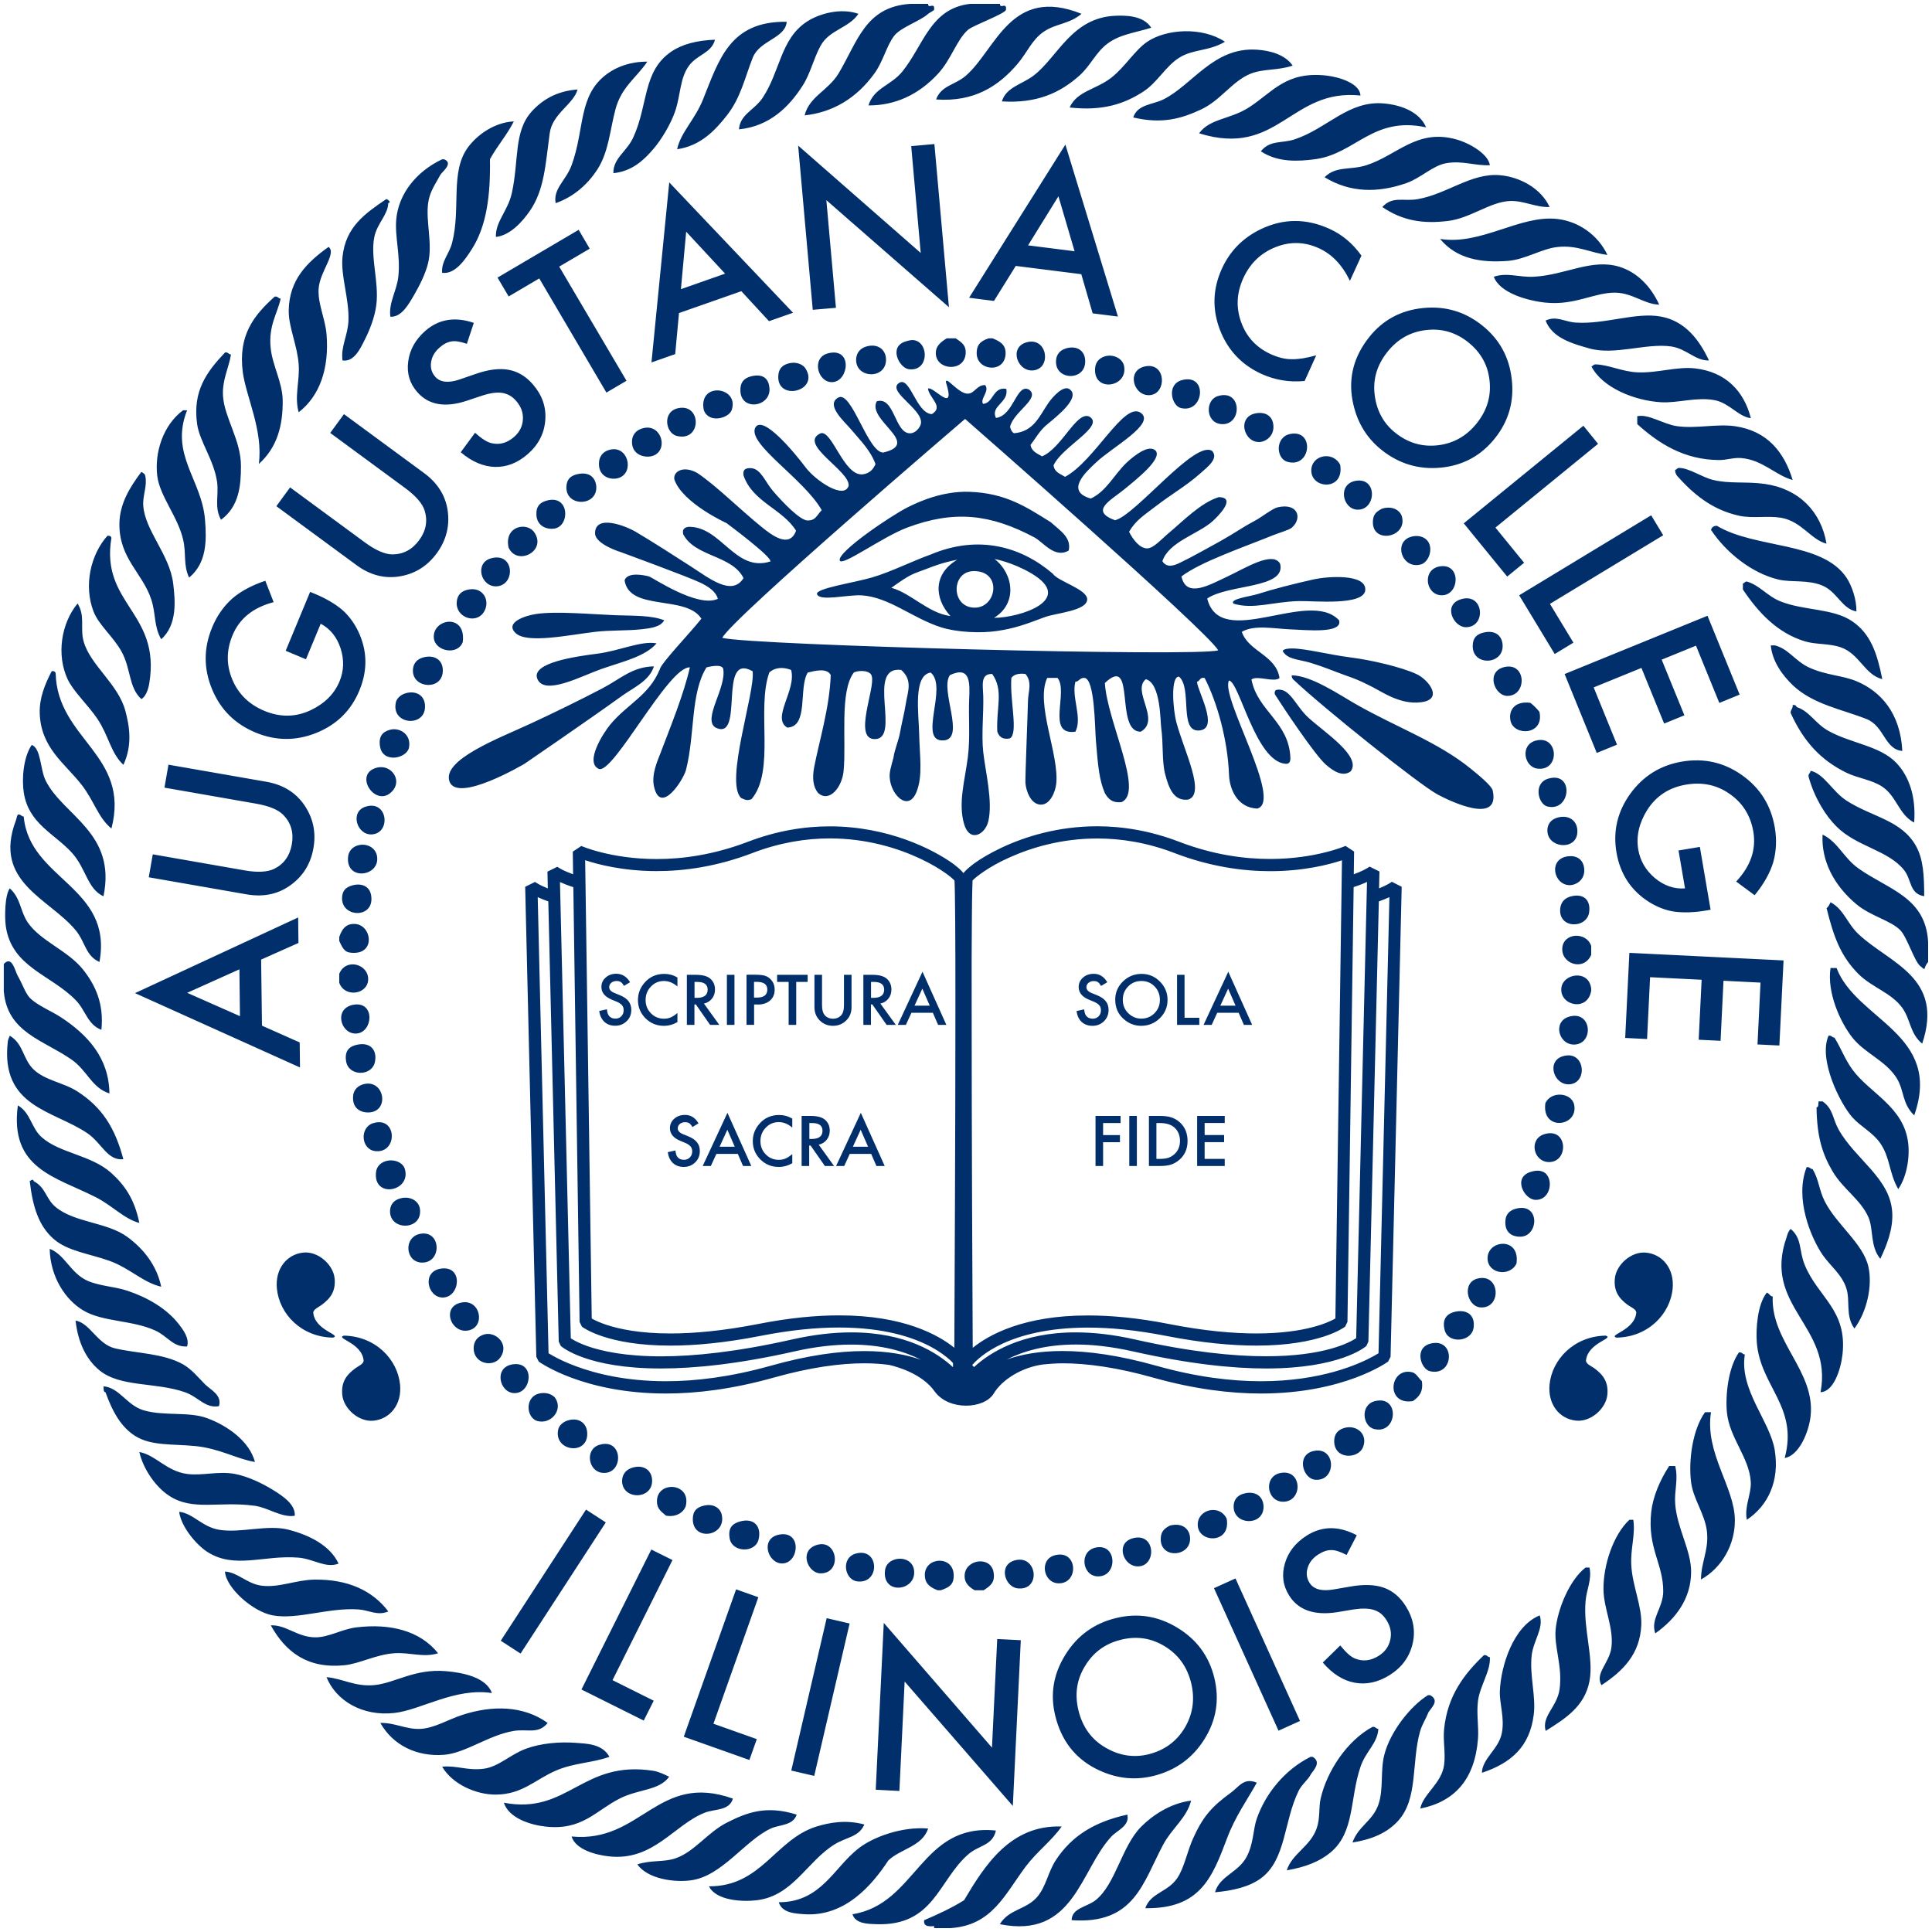 <svg xmlns="http://www.w3.org/2000/svg" x="0px" y="0px" width="250px" height="250px">
<path fill="#002F6C" d="M122.51,43.78h1.16c0.74,0.51,1.34,0.86,1.29,1.93c-0.13,2.48-3.83,2.24-3.87,0
	C121.08,44.85,121.61,44.33,122.51,43.78 M127.93,43.78c-1.18,0.39-1.55,0.96-1.55,1.93c0.02,2.3,3.6,2.62,3.74,0.13
	c0.07-1.22-0.68-1.65-1.68-2.06H127.93 M117.23,44.17c-2.32,0.66-0.86,3.46,0.38,3.61c2.55,0.31,2.63-3.3,0.78-3.74
	C118.04,43.96,117.77,44.01,117.23,44.17 M132.82,44.3c-2.34,0.66-1.13,3.98,1.03,3.61C136.11,47.51,135.47,43.54,132.82,44.3
	 M112.2,44.81c-1.15,0.3-1.43,1.16-1.42,1.8c0.05,2.42,3.93,2.48,3.87-0.13C114.62,45.23,113.59,44.45,112.2,44.81 M137.98,45.07
	c-0.95,0.26-1.22,0.94-1.29,1.29c-0.53,2.91,3.89,3.11,3.73,0.26C140.36,45.36,139.34,44.69,137.98,45.07 M107.18,45.71
	c-2.25,0.55-1.38,3.81,0.52,3.74C109.84,49.37,110.37,44.93,107.18,45.71 M143.01,46.1c-0.9,0.25-1.23,0.91-1.29,1.42
	c-0.4,3.29,4.24,2.69,3.74-0.13C145.27,46.34,144.02,45.81,143.01,46.1 M102.15,47c-1.01,0.22-1.34,0.82-1.42,1.42
	c-0.45,3.63,5.45,2.26,3.48-0.77C104.03,47.36,103.33,46.75,102.15,47 M148.29,47.39c-2.63,0.43-1.64,3.93,0.52,3.74
	C150.99,50.93,150.9,46.96,148.29,47.39 M97.25,48.68c-1.01,0.24-1.34,0.8-1.42,1.42c-0.39,3.2,3.94,2.71,3.74,0.13
	C99.49,49.12,98.86,48.31,97.25,48.68 M152.93,49.19c-2.01,0.55-1.34,3.31-0.13,3.61C155.82,53.54,156.33,48.27,152.93,49.19
	 M91.07,53.06c0.64,1.79,3.24,1.07,3.61,0C95.72,50.03,90.32,49.33,91.07,53.06 M157.57,51.26c-1.63,0.51-1.57,3.38,0.39,3.61
	C160.78,55.19,160.79,50.25,157.57,51.26 M87.84,52.8c-2.19,0.39-1.75,3.24-0.26,3.61C90.77,57.2,90.83,52.27,87.84,52.8
	 M162.72,53.45c-2.79,0.3-1.81,3.97,0.38,3.74c0.68-0.07,1.75-0.74,1.68-2.06C164.72,53.83,163.77,53.33,162.72,53.45 M83.33,55.38
	c-1.03,0.21-1.51,0.9-1.55,1.67c-0.09,1.9,1.78,2.26,2.71,1.93C86.51,58.28,85.65,54.9,83.33,55.38 M166.98,56.15
	c-2,0.38-1.89,3.18-0.39,3.61C169.66,60.63,170.15,55.55,166.98,56.15 M78.82,58.22c-0.89,0.25-1.22,0.93-1.29,1.42
	c-0.27,2.02,1.48,2.58,2.58,2.19C82.13,61.11,81.27,57.51,78.82,58.22 M173.42,60.15c-0.94-1.86-3.77-1.27-3.74,0.77
	C169.72,63.3,173.97,63.54,173.42,60.15 M74.96,61.31c-1.06,0.16-1.63,0.67-1.67,1.67c-0.11,2.64,4,2.58,3.87,0
	C77.09,61.87,76.35,61.09,74.96,61.31 M175.48,62.21c-2.44,0.38-1.78,3.64,0.13,3.74C178.08,66.07,178.3,61.78,175.48,62.21
	 M70.7,64.79c-0.96,0.28-1.33,0.85-1.29,1.81c0.06,1.53,1.4,1.94,2.32,1.8C73.81,68.07,73.7,63.91,70.7,64.79 M178.83,65.82
	c-0.69,0.37-1.07,0.68-1.16,1.42c-0.38,3.23,4.48,2.42,3.74-0.39C181.22,66.13,180.28,65.38,178.83,65.82 M65.81,70.85
	c1.08,2.43,4.96,0.49,3.35-1.93C68.19,67.45,65.2,68.09,65.81,70.85 M182.7,69.43c-2.48,0.59-1.33,4.29,1.16,3.61
	c0.79-0.22,1.42-1.39,1.16-2.45C184.79,69.67,183.83,69.16,182.7,69.43 M63.49,72.26c-2.09,0.62-1.28,3.71,0.77,3.61
	C66.75,75.74,66.59,71.35,63.49,72.26 M186.31,73.29c-2.34,0.38-1.85,3.74,0.26,3.74C188.89,77.03,189.1,72.84,186.31,73.29
	 M60.78,76.26c-1.11,0.15-1.58,0.75-1.67,1.55c-0.25,2.03,2.41,3.04,3.48,1.42C63.48,77.86,62.62,76.01,60.78,76.26 M189.02,77.55
	c-2.35,0.74-0.93,3.59,0.64,3.61C192.39,81.19,192.03,76.6,189.02,77.55 M59.88,83.09c0.48-3.82-3.99-3.04-3.74-0.52
	C56.31,84.28,59.2,84.86,59.88,83.09 M192.24,81.8c-1.08,0.17-1.67,0.69-1.67,1.8c-0.02,2.62,4,2.46,3.87-0.13
	C194.38,82.41,193.67,81.58,192.24,81.8 M54.98,85.02c-1.21,0.25-1.56,1.03-1.55,1.8c0.03,2.32,3.94,2.56,3.87-0.13
	C57.27,85.4,56.25,84.76,54.98,85.02 M194.69,86.31c-2.48,0.56-1.33,3.75,0.38,3.74C197.62,90.03,197.52,85.68,194.69,86.31
	 M52.66,89.66c-0.95,0.21-1.35,0.87-1.42,1.16c-0.7,2.87,3.46,3.32,3.74,0.9C55.16,90.14,54.02,89.36,52.66,89.66 M198.04,90.95
	c-2.02-0.29-2.87,0.96-2.58,2.32c0.44,2.03,4.41,1.87,3.74-1.16C198.86,91.68,198.47,91.29,198.04,90.95 M50.47,94.43
	c-0.94,0.26-1.52,0.83-1.29,2.19c0.38,2.2,3.46,1.52,3.74,0.13C53.26,95.04,51.72,94.09,50.47,94.43 M198.68,95.85
	c-2.01,0.58-1.45,3.4,0.26,3.61C201.95,99.82,201.69,94.99,198.68,95.85 M48.79,99.33c-3.17,0.79-0.19,5.31,1.93,3.09
	C52.13,100.97,50.62,98.87,48.79,99.33 M200.36,100.75c-2.01,0.58-1.32,3.32-0.13,3.61C203.27,105.1,203.73,99.78,200.36,100.75
	 M47.38,104.36c-2.18,0.62-1.21,3.76,0.77,3.61C50.6,107.78,50.19,103.55,47.38,104.36 M201.65,105.77
	c-1.14,0.28-1.41,1.06-1.42,1.67c-0.02,2.3,3.63,2.66,3.87,0.39C204.25,106.3,203.12,105.41,201.65,105.77 M46.34,109.38
	c-0.89,0.24-1.23,0.94-1.29,1.42c-0.4,3.26,4.17,2.66,3.74,0C48.61,109.65,47.42,109.09,46.34,109.38 M202.94,110.8
	c-2.67,0.29-1.93,3.81,0.26,3.74c0.72-0.03,1.89-0.64,1.8-2.06C204.92,111.18,203.98,110.68,202.94,110.8 M45.7,114.54
	c-1.12,0.26-1.35,0.87-1.42,1.42c-0.35,2.83,4.29,3.04,3.74-0.13C47.84,114.78,46.93,114.25,45.7,114.54 M203.45,115.95
	c-1.05,0.21-1.46,0.86-1.55,1.55c-0.34,2.72,3.46,2.72,3.74,0.52C205.83,116.53,205.01,115.64,203.45,115.95 M43.9,121.75
	c0.55,1.26,0.84,1.56,1.93,1.55c2.77-0.02,2.23-3.59,0.13-3.74c-0.93-0.06-1.62,0.35-2.06,1.68V121.75 M205.9,122.4
	c-0.63-1.87-3.58-1.71-3.74,0.26c-0.17,2.07,2.79,3.08,3.74,0.9V122.4 M43.9,127.17c0.69,1.95,3.64,1.54,3.74-0.38
	c0.1-2.02-2.88-2.9-3.74-0.78V127.17 M205.9,127.94c-0.27-2.56-3.75-1.99-3.87,0c-0.13,2.23,3.43,2.98,3.87,0.26V127.94 M45.83,130
	c-2.7,0.39-1.81,3.83,0.26,3.74C48.27,133.64,48.57,129.6,45.83,130 M203.06,131.55c-2.23,0.64-1.35,3.78,0.77,3.61
	C206.28,134.96,205.94,130.73,203.06,131.55 M46.34,135.16c-1.1,0.19-1.79,0.77-1.55,2.19c0.33,1.97,3.4,1.96,3.74,0
	C48.8,135.83,47.89,134.88,46.34,135.16 M202.16,136.7c-2.05,0.67-1.11,3.71,0.9,3.61C205.55,140.18,205.11,135.73,202.16,136.7
	 M46.99,140.31c-0.89,0.25-1.23,0.93-1.29,1.42c-0.22,1.97,1.37,2.35,2.32,2.19C50.44,143.52,49.62,139.56,46.99,140.31
	 M199.97,142.76c-0.51,3.62,4.23,3.08,3.74,0.26C203.42,141.36,200.7,141.12,199.97,142.76 M48.28,145.34
	c-1.77,0.55-1.57,3.39,0.26,3.61C51.51,149.31,51.41,144.36,48.28,145.34 M199.84,146.76c-2.08,0.64-1.42,3.64,0.64,3.61
	C203.04,150.33,202.86,145.83,199.84,146.76 M49.95,150.24c-0.9,0.26-1.23,0.9-1.29,1.42c-0.42,3.47,4.57,2.55,3.73-0.38
	C52.15,150.4,50.96,149.95,49.95,150.24 M198.04,151.65c-2.33,0.74-0.79,3.57,0.64,3.61c2.08,0.06,2.42-2.94,1.03-3.61
	C199.33,151.47,198.83,151.4,198.04,151.65 M52.14,155c-1.41,0.22-1.69,1.15-1.67,1.81c0.07,2.29,3.57,2.4,3.87,0.26
	C54.56,155.48,53.2,154.84,52.14,155 M196.1,156.42c-0.92,0.26-1.23,0.87-1.29,1.42c-0.2,1.79,1.04,2.21,1.93,2.19
	C199.16,159.98,199.3,155.52,196.1,156.42 M54.46,159.64c-2.3,0.36-2.05,3.69,0.13,3.74C57.18,163.44,57.13,159.24,54.46,159.64
	 M196.23,163.51c0.52-3.52-3.8-3.1-3.74-0.64C192.55,164.86,195.39,165.24,196.23,163.51 M57.04,164.16
	c-2.51,0.39-1.72,3.75,0.26,3.74C59.56,167.87,59.98,163.71,57.04,164.16 M191.21,165.44c-2.09,0.51-1.38,3.64,0.39,3.74
	C194.34,169.33,194.14,164.73,191.21,165.44 M59.75,168.54c-2.72,0.49-1.41,4.11,0.9,3.61C62.85,171.67,62.18,168.1,59.75,168.54
	 M188.5,169.7c-1.41,0.23-1.91,1.11-1.55,2.45c0.48,1.78,3.52,1.51,3.74-0.39C190.89,170.08,189.74,169.5,188.5,169.7 M62.71,172.66
	c-0.95,0.25-1.42,0.94-1.42,1.8c0,2.04,2.56,2.55,3.48,1.16C65.93,173.89,64.13,172.29,62.71,172.66 M185.28,173.82
	c-2.38,0.46-1.45,3.33-0.26,3.61C188.14,178.17,188.38,173.22,185.28,173.82 M66.45,176.53c-2.64,0.3-1.85,3.73,0.13,3.74
	C68.83,180.28,69.24,176.21,66.45,176.53 M183.99,178.72c-0.48-0.45-0.73-1.04-1.29-1.16c-2.91-0.65-3.47,4.32,0.13,3.74
	C183.56,180.78,184.2,180.17,183.99,178.72 M70.06,180.27c-2.24,0.26-2.02,3.2-0.52,3.61c1.74,0.47,3.35-1.41,2.32-2.96
	C71.68,180.63,71.01,180.16,70.06,180.27 M177.93,181.3c-1.95,0.48-1.62,3.23-0.13,3.61C180.84,185.68,181.2,180.5,177.93,181.3
	 M73.67,183.75c-0.89,0.2-1.33,0.79-1.42,1.16c-0.7,2.85,3.74,3.51,3.74,0.64C75.99,184.19,74.97,183.45,73.67,183.75
	 M173.94,184.78c-0.94,0.27-1.26,0.93-1.29,1.55c-0.13,2.58,3.12,2.53,3.74,0.9C177.03,185.53,175.49,184.32,173.94,184.78
	 M77.53,186.97c-1.87,0.59-1.41,3.4,0.38,3.61C80.76,190.91,80.7,185.97,77.53,186.97 M170.07,187.74c-2.4,0.45-1.51,3.62,0.13,3.74
	C172.96,191.69,172.9,187.21,170.07,187.74 M81.79,189.93c-1.1,0.36-1.31,1.22-1.29,1.8c0.11,2.44,4.15,2.35,3.87-0.38
	C84.25,190.21,83.22,189.47,81.79,189.93 M165.82,190.58c-2.35,0.34-1.97,3.65,0.13,3.74C168.58,194.42,168.57,190.18,165.82,190.58
	 M86.17,196.12c1.51,0.29,2.43-0.64,2.58-1.29c0.66-2.97-3.66-3.24-3.74-0.64C84.98,195.22,85.51,195.54,86.17,196.12
	 M160.92,193.28c-1.09,0.32-1.29,1.1-1.29,1.67c0,2.41,3.77,2.56,3.87,0.13C163.55,193.65,162.44,192.84,160.92,193.28
	 M91.07,194.83c-1.04,0.25-1.39,0.78-1.42,1.68c-0.08,3,4.39,2.35,3.74-0.52C93.21,195.21,92.39,194.51,91.07,194.83 M158.73,196.51
	c-0.97-1.96-3.86-1.16-3.74,0.9C155.13,199.69,159.31,199.8,158.73,196.51 M95.71,196.89c-0.94,0.28-1.53,0.82-1.29,2.19
	c0.32,1.82,3.3,1.92,3.74,0.13C98.57,197.51,97.55,196.35,95.71,196.89 M151.38,197.41c-0.68,0.35-1.07,0.72-1.16,1.42
	c-0.38,3.08,4.24,2.71,3.74-0.13C153.82,197.93,153.08,196.98,151.38,197.41 M100.86,198.57c-2.56,0.45-1.53,3.79,0.39,3.74
	C103.43,202.24,103.77,198.05,100.86,198.57 M146.49,199.08c-2.17,0.67-1.14,3.64,0.77,3.61
	C149.74,202.66,149.53,198.14,146.49,199.08 M105.5,199.98c-2.09,0.83-0.94,3.57,0.64,3.61
	C109.07,203.66,108.39,198.87,105.5,199.98 M141.85,200.24c-2.26,0.43-1.83,3.64,0.13,3.74
	C144.65,204.12,144.6,199.72,141.85,200.24 M110.79,201.02c-2.02,0.51-1.53,3.4,0.13,3.61C113.92,205,113.8,200.24,110.79,201.02
	 M136.43,201.27c-1.96,0.57-1.43,3.55,0.52,3.61C139.68,204.96,139.47,200.39,136.43,201.27 M115.81,201.79
	c-0.9,0.26-1.23,0.9-1.29,1.42c-0.4,3.3,4.23,2.68,3.74-0.13C118.07,201.98,116.92,201.48,115.81,201.79 M131.28,201.92
	c-2.12,0.61-1.25,3.41,0.38,3.61C134.77,205.91,134.24,201.07,131.28,201.92 M121.74,205.78c1.07-0.38,1.68-0.7,1.67-1.93
	c-0.02-2.61-3.66-2.4-3.74-0.13c-0.03,1,0.47,1.63,1.67,2.06H121.74 M127.28,205.78c0.83-0.55,1.51-0.97,1.29-2.32
	c-0.36-2.14-3.53-1.71-3.74,0.26c-0.09,0.9,0.33,1.51,1.29,2.06H127.28 M117.78,0.5c-5.83,0.38-6.81,4.91-9.28,9.02
	c-1.33,2.2-3.79,2.98-4.38,5.41c3.65-0.4,6.69-2.2,9.02-5.41c1.14-1.56,1.59-3.64,2.58-4.9c0.87-1.11,3.37-1.89,4.38-2.83
	c0.08-0.08,0.76-0.44,0.77-0.52c0.13-1.09-0.79-0.03-0.77-0.77H117.78 M125.52,0.5c-5.15,0.6-6,5.36-8.76,8.76
	c-1.49,1.83-3.68,2.1-4.38,4.38c3.36,0.02,6.44-1.32,9.02-4.12c1.71-1.87,2.41-4.4,3.87-5.67c0.66-0.57,4.84-2.09,4.9-2.58
	c0.13-1.09-0.79-0.03-0.77-0.77H125.52 M139.95,1.79C130.8-1.89,128.88,6.4,125,9.78c-1.44,1.25-3.2,1.26-3.87,3.09
	c4.89,0.35,8.08-1.7,10.57-4.64c1.21-1.43,1.83-3.08,3.35-4.12C136.64,3.02,138.31,3.16,139.95,1.79 M111.08,1.79
	c-2.28-0.81-5.1-0.03-6.7,1.03c-3.38,2.24-3.41,6.36-5.67,9.8c-1.09,1.65-2.94,2.15-3.09,4.12c3.97-0.4,6.49-2.91,8.25-5.67
	c1.02-1.6,1.4-3.49,2.32-5.16C107.32,3.85,109.84,3.64,111.08,1.79 M148.97,3.59c-1.02-1.62-3.39-1.6-4.64-1.55
	c-5.65,0.23-7.46,5.35-10.57,7.73c-1.5,1.15-3.56,1.5-4.12,3.35c4.52,0.29,7.55-1.11,10.05-3.35c1.41-1.26,2.13-3.02,3.61-4.12
	C144.92,4.44,146.8,4.26,148.97,3.59 M101.8,2.82c-7.37-0.12-8.77,4.94-10.83,10.05c-1.05,2.62-2.88,4.24-3.35,6.44
	c3.03-0.43,4.93-2.45,6.44-4.38c1.79-2.27,2.32-4.87,3.35-7.48C98.32,5.19,101.62,4.97,101.8,2.82 M158.51,5.4
	c-2.94-1.95-7.57-1.67-10.05,0c-1.61,1.09-2.86,3.24-4.64,4.64c-1.98,1.56-4.46,1.73-5.41,3.87c4.2,0.47,7.02-0.42,9.54-2.06
	c1.82-1.18,2.86-3.26,4.64-4.38C154.36,6.34,156.46,6.64,158.51,5.4 M92.52,5.14c-2.34,0.08-4.28,0.59-5.67,1.55
	c-3.7,2.54-2.94,6.79-4.9,11.08c-0.85,1.87-2.61,2.68-2.58,4.64c2.43-0.25,3.93-1.68,5.15-3.1c1.05-1.21,2.27-3.23,2.84-4.9
	c0.73-2.13,0.6-4.31,1.81-5.93C90.26,7.03,92.05,6.89,92.52,5.14 M167.27,8.49c-0.96-1.42-2.91-1.95-4.64-2.06
	c-5.59-0.37-8.34,4.59-12.12,6.45c-1.36,0.67-3.33,0.62-3.87,2.32c3.79,0.89,6.27,0.13,8.77-1.03c2.56-1.19,4.06-3.7,6.44-4.64
	C163.51,8.87,165.31,9.15,167.27,8.49 M83.76,7.98c-2.13-0.02-3.9,0.64-5.16,1.55c-3.84,2.77-2.89,7.11-4.64,11.86
	c-0.73,1.98-2.4,3.01-2.06,4.9c2.34-0.82,4.14-2.42,5.41-4.38c1.45-2.25,1.62-5.08,2.32-7.73C80.41,11.24,82.3,10.13,83.76,7.98
	 M176.04,12.36c-0.05-1.53-2.65-2.38-4.38-2.58c-5.26-0.6-6.98,2.15-10.05,4.12c-2.44,1.57-5.03,1.41-6.45,3.35
	C165.44,20.45,166.98,11.41,176.04,12.36 M74.74,11.58c-2.72,0.19-4.6,1.37-5.93,2.84c-2.36,2.6-1.64,6.33-2.58,10.57
	c-0.51,2.31-2.13,3.67-2.06,5.67c1.84-0.2,3.42-1.96,4.38-3.35c1.9-2.74,2.03-6.02,2.58-10.05C71.47,14.69,74.19,13.53,74.74,11.58
	 M184.54,16.48c-0.87-2.04-3.27-2.89-5.41-3.09c-4.64-0.44-7.33,3.22-11.6,4.64c-1.69,0.56-3.16,0.05-4.38,1.55
	c2.23,1.47,4.87,1.3,6.96,1.03C175.4,19.94,177.63,14.98,184.54,16.48 M66.49,15.71c-2.39,0.11-4.65,1.62-5.93,3.35
	c-2.35,3.17-0.9,7.92-2.06,12.37c-0.37,1.43-1.41,2.39-1.29,3.87c1.67,0.25,3.01-1.74,3.87-3.1c1.89-2.98,2.4-6.94,2.32-11.6
	C64.34,18.89,65.59,17.48,66.49,15.71 M192.79,21.38c-0.2-1.45-2.62-2.87-4.38-3.35c-5.07-1.4-7.62,2.07-11.6,3.35
	c-2.1,0.67-3.91,0.06-5.41,1.55c3.3,2.03,6.9,2.05,10.57,0.77c1.87-0.65,3.42-2.27,5.16-2.58
	C189.24,20.75,190.79,21.46,192.79,21.38 M57.21,20.61c-3.38,1.61-5.62,4.48-5.93,7.73c-0.22,2.28,0.57,4.72,0.26,7.48
	c-0.2,1.8-1.27,3.36-1.03,5.16c1.46,0.1,2.4-1.66,3.09-2.84c0.7-1.2,1.48-2.76,1.8-4.12c0.6-2.49-0.32-5.31,0-7.74
	c0.21-1.54,0.98-2.5,1.55-3.61c0.22-0.42,1.79-1.54,0.52-2.06H57.21z M200.52,26.79c-1.15-2.49-3.94-3.91-6.44-4.12
	c-3.66-0.32-6.78,2.4-10.57,3.09c-1.88,0.35-3.28-0.45-4.64,1.03c2.68,1.82,5.33,2.19,8.51,1.8c2.92-0.36,5.41-2.46,7.99-2.58
	C197.19,25.94,198.69,26.85,200.52,26.79 M49.99,25.76c-2.74,1.86-5.27,3.59-5.67,7.48c-0.25,2.49,0.88,5.44,0.77,8.25
	c-0.08,1.95-1.01,3.32-0.77,5.15c1.49,0.25,2.32-1.57,2.83-2.58c0.6-1.16,1.34-2.92,1.55-4.64c0.36-2.9-0.8-6.15-0.26-8.76
	c0.37-1.79,1.76-2.85,1.8-4.38C50.65,26.21,50.29,25.85,49.99,25.76 M208,32.98c-1.25-2.6-3.72-4.31-6.44-4.64
	c-4.87-0.58-9.85,3.43-15.21,2.58c2.12,2.56,5.24,3.11,8.76,2.84c2.28-0.18,4.4-1.59,6.45-1.8C204.11,31.68,205.88,32.75,208,32.98
	 M42.52,31.95c-2.83,2.02-5.11,4.29-5.16,8.25c-0.02,2.14,1.12,4.51,1.29,6.96c0.15,2.2-0.58,4.11,0,6.19
	c2.75-2.14,3.95-5.69,3.61-10.05c-0.16-2.03-1.16-4.02-1.03-5.93C41.38,35.12,43.59,32.8,42.52,31.95 M214.7,39.42
	c-1.08-2.37-2.87-4.2-5.15-4.9c-3.62-1.1-6.95,1.07-11.09,1.29c-1.89,0.1-3.44-0.59-5.16,0c0.76,2.11,4.42,3.12,6.7,3.35
	c3.79,0.39,6.33-1.33,9.02-1.29C211.28,37.91,212.78,39.38,214.7,39.42 M33.49,60.04c2.39-2.14,3.13-5.01,3.09-8.25
	c-0.03-2.3-1.3-4.44-1.55-6.7c-0.32-2.94,0.86-4.48,1.29-6.45c-0.33-0.01-0.36-0.33-0.77-0.26c-2.76,2.47-4.75,5.04-4.13,9.8
	C31.86,51.4,34.07,55.72,33.49,60.04 M221.14,46.64c-1.24-2.64-3.06-5.08-6.19-5.67c-3.27-0.62-7.3,1.04-11.09,0.77
	c-1.41-0.1-2.46-0.92-3.86-0.26c0.86,2.26,3.45,2.98,5.67,3.61c3.27,0.92,7.34-0.72,10.57-0.26
	C218.27,45.13,219.38,46.71,221.14,46.64 M28.6,67.26c2.34-1.72,2.58-4.42,2.58-6.96c0-3.34-2.13-6.24-2.32-9.02
	c-0.14-2.08,0.73-3.61,1.03-5.41c-0.33-0.01-0.36-0.33-0.77-0.26c-2.36,2.5-4.22,4.95-3.61,9.28c0.32,2.24,2.17,4.63,2.58,7.47
	C28.33,64.14,27.7,65.64,28.6,67.26 M226.56,54.11c-0.89-3.51-3.26-5.99-7.22-6.44c-2.38-0.27-4.89,0.63-7.48,0.51
	c-1.96-0.09-3.74-1-5.41-1.03c-0.26,0-0.31,0.21-0.52,0.26c1.39,2.73,5.54,4.44,9.02,4.64c2.12,0.13,4.62-0.72,6.96-0.26
	C223.8,52.17,224.96,53.93,226.56,54.11 M23.7,53.08c-2.62,1.94-3.72,5.51-3.35,8.51c0.33,2.63,2.68,5.29,3.35,8.25
	c0.43,1.87-0.01,3.25,0.77,4.9c2.31-1.89,2.27-4.86,2.06-7.47c-0.41-5.22-4.59-8.45-2.32-14.18H23.7z M211.87,54.89
	c2.7,2.43,5.98,4.61,10.57,4.64c0.97,0.01,1.84-0.33,2.83-0.26c2.8,0.21,4.51,2.26,6.7,2.84c-1.08-3.57-3.26-6.36-7.48-6.96
	c-2.33-0.33-5.01,0.34-7.47,0c-1.79-0.25-3.68-1.62-5.16-1.29V54.89z M236.35,70.35c-0.71-4.2-3.61-7.11-7.99-7.73
	c-2.36-0.34-4.57,0.01-6.7-0.52c-1.47-0.36-3.05-1.53-4.38-1.55c-0.26,0-0.31,0.21-0.52,0.26c-0.01,0.35,0.12,0.57,0.26,0.77
	c2.05,2.29,4.44,4.36,7.99,5.15c1.78,0.39,3.62-0.02,5.41,0.26C233.11,67.42,234.33,69.85,236.35,70.35 M18.29,61.07
	c-1.5,1.98-2.81,4.13-2.84,6.7c-0.04,4.51,3,6.37,4.12,9.79c0.62,1.86,0.32,3.48,1.29,5.16c2.1-1.86,1.82-5.02,1.55-7.22
	c-0.46-3.74-3.64-6.82-3.87-10.05c-0.1-1.38,0.54-2.49,0.26-3.87C18.75,61.3,18.51,61.19,18.29,61.07 M240.22,79.12
	c0.03-1.55-0.6-3.35-1.29-4.38c-3.16-4.71-11.78-3.71-16.76-6.7c-0.44-0.01-0.66,0.2-0.77,0.52c1.94,2.94,5.3,5.63,8.76,6.44
	c1.69,0.39,3.79-0.02,5.67,0.78C237.7,76.55,238.35,78.79,240.22,79.12 M18.29,90.46c0.76-0.43,0.99-1.81,1.03-2.06
	c1.51-9.17-6.35-10.22-4.9-18.81c-0.06-0.2-0.22-0.3-0.52-0.26c-2.17,2.43-3.09,6.42-1.8,9.79c0.65,1.72,2.56,3.27,3.61,5.16
	C16.98,86.57,16.62,88.93,18.29,90.46 M243.57,87.88c-0.68-3.37-1.5-5.84-3.87-7.47c-2.48-1.71-6.21-1.37-9.28-2.58
	c-1.76-0.7-2.72-2.1-4.38-2.58c-0.26,0-0.31,0.21-0.51,0.26v0.77c2.03,3.03,4.48,5.62,7.99,6.7c1.43,0.44,3.12,0.26,4.64,0.77
	C240.62,84.58,241.29,87.33,243.57,87.88 M10.04,78.09c-2.14,2.59-2.75,6.66-1.29,9.8c0.76,1.62,2.64,3.32,3.87,5.15
	c1.44,2.16,1.73,4.44,3.35,5.93c1.2-2.61,0.77-5.02,0.26-6.96c-0.93-3.52-4.56-5.93-5.41-9.02C10.34,81.29,11.06,79.73,10.04,78.09
	 M229.14,83.5c0.19,2.19,1.66,4.03,2.84,5.16c2.59,2.48,6.39,3.13,9.54,4.38c2.34,0.93,2.34,3.94,4.64,4.13
	c-0.25-4.93-2.83-7.73-5.93-9.02c-1.83-0.77-3.97-0.76-6.19-1.8c-1.75-0.83-2.66-2.43-4.38-2.84H229.14 M6.69,86.85
	c-0.86,1.66-1.6,3.44-1.55,5.41c0.13,4.51,3.24,6.5,5.41,9.28c1.65,2.11,2.13,4.25,3.87,5.67c2.48-9.56-7.01-11.52-7.22-20.1
	C7.15,86.91,6.99,86.81,6.69,86.85 M231.97,91.23c0.06,0.49-0.29,0.57-0.26,1.03c1.69,3.73,3.93,6.12,7.22,7.73
	c1.43,0.7,3.32,0.92,4.64,1.81c1.86,1.24,2.14,3.61,4.12,4.64c0.26-3.34-0.64-5.98-2.32-7.74c-2.13-2.21-5.85-2.5-8.76-4.12
	c-1.74-0.96-2.41-2.52-4.12-3.09C232.43,91.29,232.27,91.19,231.97,91.23 M4.11,96.39c-1.09,1.58-1.31,4.43-1.03,6.19
	c0.63,4,3.89,5.24,6.19,7.73c1.88,2.04,2.02,4.72,4.12,5.67c1.71-8.22-5.21-10.43-7.47-14.95C5.18,99.56,5.33,96.87,4.11,96.39
	 M234.29,99.74c-0.02,0.33-0.33,0.36-0.26,0.77c0.76,2.74,2.19,5.03,3.61,6.44c2.64,2.64,6.7,3.04,8.77,5.67
	c0.97,1.25,0.67,3.05,2.58,3.35c0-2.68-0.12-4.78-1.03-6.44c-1.88-3.43-5.7-3.78-9.02-5.93
	C237.13,102.44,236.04,100.12,234.29,99.74 M2.31,105.41c-0.17,0.27-0.13,0.43-0.26,0.77c-3.01,7.95,4.32,10.07,7.73,14.18
	c1.27,1.52,1.27,3.31,3.09,4.12c1.79-9.76-9.08-10.65-9.8-18.82C2.75,105.65,2.72,105.34,2.31,105.41 M249.5,121.91
	c-0.31-5.83-5.15-6.79-9.02-9.54c-1.92-1.36-2.62-3.39-4.64-4.38c-0.19,3.31,1.41,6.54,4.38,9.02c1.83,1.53,4.4,2.08,5.67,3.35
	c0.86,0.86,1.83,4.02,2.58,4.64c0.89,0.72,0.27,0.39,1.03-0.52V121.91 M1.27,114.95c-0.66,0.88-0.68,3.76-0.52,4.9
	c0.76,5.3,5.81,6.26,9.02,9.54c1.36,1.39,1.52,3.16,3.35,3.87c0.35-3.43-0.81-5.8-2.32-7.73c-1.99-2.55-5.52-3.7-7.22-6.18
	C2.59,117.86,2.71,116.28,1.27,114.95 M236.87,116.75c-0.13,0.3-0.28,0.59-0.51,0.77c0.92,3.73,1.83,6.21,4.12,8.51
	c1.75,1.75,4.28,2.44,5.67,4.38c1.1,1.53,0.97,3.31,2.58,4.64c2.89-8.62-4.25-10.4-8.25-14.18
	C239.01,119.49,238.6,117.67,236.87,116.75 M0.5,128.35c0.48,5.26,5.1,6.21,8.76,8.76c2.05,1.43,2.6,3.65,4.9,4.38
	c-0.06-4.67-2.9-7.61-6.19-9.8c-1.31-0.87-3.17-1.59-4.12-2.58c-0.57-0.59-1.02-1.94-1.55-2.83c-0.36-0.61-0.72-2.69-1.81-1.55
	V128.35 M236.87,125.26c-0.48,3.16,1.24,7,2.84,9.02c1.57,1.99,4.24,2.94,5.67,5.15c1.07,1.66,0.69,3.32,2.32,4.9
	c3.71-10.56-7.47-12.3-10.05-19.07H236.87 M1.27,134.02c-0.11,0.32-0.21,0.37-0.26,0.77c-0.98,8.5,5.94,8.88,10.31,11.86
	c1.84,1.25,2.58,3.58,4.64,3.35c-1.07-4.05-2.75-6.71-5.93-8.76c-1.77-1.15-4.18-1.42-5.67-2.84
	C2.93,137.03,3.07,135.11,1.27,134.02 M236.61,134.02c-1.35,3.08,1.5,8.79,3.09,10.57c1.09,1.21,2.67,1.97,3.61,3.35
	c1.31,1.92,1.09,3.76,2.32,5.93c1.08-1.54,1.51-4.02,1.29-5.93c-0.53-4.73-5-6.49-7.22-9.54c-0.99-1.36-1.45-2.73-2.32-4.13
	C237.06,134.26,237.03,133.95,236.61,134.02 M235.32,142.53c-0.04,0.3,0.04,0.73-0.26,0.77c0.05,3.78,0.74,5.99,2.06,8.25
	c1.34,2.29,3.64,3.67,4.64,5.93c0.71,1.59,0.19,3.75,1.55,5.41c0.87-1.81,1.65-3.87,1.55-5.93c-0.22-4.51-4.78-6.91-6.96-10.83
	c-0.78-1.41-0.68-2.65-2.06-3.61H235.32 M2.31,143.04c-1.09,8.18,4.83,9.22,10.05,11.86c2.18,1.1,3.67,2.81,5.67,3.35
	c-0.61-3.03-1.85-4.85-3.61-6.45c-2.61-2.36-6.69-2.56-9.02-4.64C4.02,145.94,3.98,144,2.31,143.04 M233.78,151.03
	c-1.6,4.05,0.57,9.16,2.06,11.34c0.99,1.44,2.53,2.56,3.09,4.38c0.51,1.65-0.16,3.5,1.03,5.16c1.62-2.17,2.36-5.52,1.81-7.99
	c-0.67-3.01-4.15-5.47-5.67-8.51c-0.73-1.46-0.73-2.76-1.55-4.13C234.22,151.28,234.19,150.96,233.78,151.03 M20.86,166.5
	c-0.59-2.83-2.36-4.96-4.38-6.44c-2.61-1.92-6.81-1.83-9.28-3.87c-1.29-1.07-1.24-2.49-2.84-3.35c-0.05-0.31-0.29-0.16-0.51,0
	c0.38,3.3,1.15,5.78,3.09,7.48c1.8,1.58,4.61,1.9,7.22,2.83C16.78,164.09,18.52,165.97,20.86,166.5 M231.71,159.02
	c-0.35,0.36-0.41,0.74-0.51,1.03c-3.21,9.02,6,11.48,4.38,20.1c1.67-0.06,2.61-2.87,2.84-4.9c0.64-5.76-3.21-7.41-4.9-11.6
	C232.76,161.79,233.21,160.28,231.71,159.02 M6.43,161.6c0.08,3.7,2.08,6.64,4.38,7.99c2.51,1.48,6.32,1.22,9.28,2.58
	c1.65,0.76,2.29,2.17,4.12,2.06c0.34-1.06-0.56-2.22-1.03-2.83c-1.64-2.13-4.16-3.53-6.7-4.38c-1.66-0.56-3.54-0.58-5.16-1.29
	C9.11,164.74,8.4,162.34,6.43,161.6 M228.62,167.27c-1.22,1.52-1.42,4.72-1.29,6.44c0.45,5.71,5.4,8.31,3.61,14.95
	c1.83-0.28,3.12-3.31,3.35-5.42c0.64-5.8-5.16-9.64-4.9-15.47C229.02,167.73,228.96,167.36,228.62,167.27 M9.78,170.88
	c0.3,2.83,1.39,5.04,3.09,6.44c2.71,2.22,7.26,1.5,11.08,2.84c1.74,0.61,2.6,2.11,4.38,1.8c0.45-1.43-1.09-2.12-1.8-2.83
	c-0.85-0.85-1.71-1.94-2.84-2.58c-2.56-1.43-5.75-1.38-8.76-2.06C12.58,173.95,11.69,171.22,9.78,170.88 M225.01,175.01
	c-1.37,1.95-1.76,5.5-1.55,7.73c0.32,3.34,2.91,5.86,3.09,9.02c0.09,1.57-0.86,3.17-0.51,4.9c2.74-1.83,4.26-5.01,3.61-9.02
	c-0.61-3.76-4.6-7.78-3.87-12.37C225.46,175.25,225.43,174.93,225.01,175.01 M13.39,179.39c0.04,0.3-0.04,0.73,0.26,0.77
	c0.95,2.62,2.05,4.53,3.87,5.67c2.05,1.28,4.75,1,7.74,1.29c3.13,0.3,5.37,1.67,7.73,2.06c-0.7-2.65-3.48-4.67-6.19-5.67
	c-2.41-0.89-5.61-0.23-8.25-1.03C16.4,181.83,15.43,179.54,13.39,179.39 M220.63,182.74c-1.62,2.25-2.15,6.24-1.81,9.02
	c0.28,2.25,1.81,4.15,2.06,6.44c0.26,2.36-0.78,4-0.77,6.19c2.77-1.56,4.42-4.6,4.38-7.73c-0.05-4.27-3.91-8.62-3.09-13.92H220.63z
	 M18.03,187.89c0.52,2.27,2.15,4.55,3.87,5.67c3.07,2.01,6.44,0.65,11.08,1.29c1.72,0.24,3.46,1.56,5.16,1.29
	c0.12-1.47-1.58-2.58-2.83-3.35c-1.37-0.85-3.23-1.74-4.9-2.06c-2.11-0.41-4.21,0.26-6.19,0C21.55,190.38,20.12,188.26,18.03,187.89
	 M215.99,189.7c-1.19,1.82-2.1,3.95-2.32,5.93c-0.52,4.72,1.58,6.72,1.55,10.32c-0.02,2.15-1.68,3.51-1.03,5.41
	c2.67-1.89,4.64-4.51,4.64-7.99c0-2.78-1.83-5.64-2.06-8.77c-0.13-1.73,0.43-3.18,0-4.9H215.99z M23.18,195.63
	c0.27,1.98,2.25,4.27,3.61,5.16c3.56,2.32,7.36,0.39,11.86,0.77c1.91,0.16,3.52,1.42,5.16,0.77c-1.07-2.31-3.71-3.67-6.45-4.38
	c-2.75-0.72-6.2,0.47-9.02,0C26.16,197.59,24.95,195.79,23.18,195.63 M210.84,196.66c-2.1,1.96-3.39,5.9-3.35,9.02
	c0.03,2.51,1.34,4.93,1.03,7.48c-0.25,2.05-2.18,3.36-1.29,4.9c2.79-1.83,4.97-4.01,5.15-7.74c0.12-2.43-1.13-5.04-1.29-7.73
	c-0.13-2.21,0.55-3.96,0.26-5.93H210.84z M205.17,202.84c-2.11,1.64-3.62,5.42-3.87,7.99c-0.22,2.29,0.91,4.78,0.51,7.74
	c-0.31,2.31-2.36,3.49-1.8,5.41c2.51-1.58,5.04-3.14,5.67-6.45c0.57-3-0.82-6.75-0.51-10.31c0.13-1.59,0.84-2.79,0.51-4.38H205.17z
	 M29.11,203.36c0.13,2.1,3.6,5.2,6.19,5.67c3.19,0.58,7.25-1.04,11.09-0.77c1.41,0.1,2.43,0.86,3.86,0.26
	c-2.1-2.77-5.32-4.17-9.54-4.12c-2.43,0.03-4.68,1.11-6.96,0.77C31.9,204.89,30.76,203.45,29.11,203.36 M199.24,209.03
	c-3.46,1.4-5.04,6.62-5.16,9.8c-0.06,1.63,0.64,3.46,0.26,5.41c-0.4,2.12-2.54,3.29-2.58,5.16c3.79-1.26,6.18-3.39,6.7-7.48
	c0.32-2.44-0.56-5.12-0.26-7.73C198.43,212.26,199.79,210.69,199.24,209.03 M35.04,210.32c1.93,3.46,4.75,5.64,9.54,5.16
	c1.96-0.2,4.08-1.39,6.44-1.55c2.06-0.14,3.78,0.6,5.67,0c-2.33-2.91-6.16-3.88-10.57-3.35c-1.91,0.23-3.64,1.34-5.42,1.29
	C38.43,211.81,36.99,210.23,35.04,210.32 M192.79,214.44c-0.33-0.02-0.36-0.33-0.77-0.26c-2.56,2.43-4.72,5.27-5.15,9.54
	c-0.16,1.54,0.2,3.08,0,4.64c-0.31,2.41-2.72,3.78-3.09,5.67c4.45-0.89,7.06-3.78,7.47-9.02c0.12-1.53-0.21-3.25,0-4.9
	C191.5,218.12,192.9,216.27,192.79,214.44 M63.65,219.08c-0.72-2.04-3.76-2.65-5.93-2.83c-4.06-0.36-6.63,1.55-9.28,1.8
	c-2.51,0.24-4.1-0.85-6.19-1.03c1.22,3.04,4.64,5.1,8.77,4.64C54.46,221.28,58.88,218.35,63.65,219.08 M184.8,219.34
	c-2.3,1.41-4.92,4.77-5.67,7.73c-0.54,2.1-0.07,4.44-0.77,6.45c-0.75,2.14-2.61,2.78-3.35,4.9c2.51-0.4,4.5-1.24,5.93-2.83
	c2.6-2.9,1.67-7.55,2.83-11.6c0.24-0.82,0.78-1.66,1.03-2.32c0.2-0.54,1.64-1.56,0.26-2.32H184.8z M70.87,222.95
	c-3.12-2.25-7.16-2.32-11.08-1.03c-1.83,0.6-3.62,1.72-5.42,1.8c-1.81,0.08-3.32-0.83-5.15-0.77c1.61,2.86,4.69,4.4,8.25,4.12
	c2.78-0.22,5.75-2.55,9.02-3.09C68.25,223.69,69.65,224.45,70.87,222.95 M178.36,223.72c-0.33-0.01-0.36-0.33-0.77-0.26
	c-3.33,1.81-5.9,5.77-6.7,9.28c-0.27,1.19-0.04,2.52-0.52,3.87c-0.83,2.34-3.19,3.25-3.86,5.41c2.44-0.42,4.25-1.14,5.67-2.32
	c3.15-2.64,2.46-6.93,3.87-11.08C176.7,226.66,178.25,225.59,178.36,223.72 M78.86,227.33c-0.94-1.71-3-1.7-4.38-1.81
	c-2.04-0.15-4.47,0.04-6.44,0.77c-2.02,0.75-3.49,2.31-5.42,2.58c-2.09,0.29-3.5-0.45-5.41-0.26c1.37,2.32,4.46,3.63,6.96,3.61
	c3.4-0.02,5.05-1.92,7.73-3.09C74.29,228.09,76.61,228.14,78.86,227.33 M169.59,227.33c-3.37,1.69-5.82,4.75-6.96,7.99
	c-0.49,1.4-0.39,3.15-1.29,4.9c-1.09,2.11-3.48,2.47-4.12,4.64c2.32-0.21,4.41-0.69,5.93-1.8c3.29-2.41,2.95-7.4,4.9-11.34
	c0.4-0.81,1.2-1.41,1.54-2.07c0.24-0.46,1.53-1.59,0.26-2.32H169.59z M86.59,229.91c-0.73-0.36-1.38-0.66-2.06-0.77
	c-9.2-1.44-11.01,5.72-19.33,4.13c0.63,1.97,3.37,2.87,5.41,3.09c4.7,0.52,6.44-2.02,9.54-3.61
	C82.61,231.48,85.28,231.73,86.59,229.91 M162.63,230.68c-1.68-0.71-2.31,0.54-3.35,1.29c-2.53,1.83-3.65,3.16-4.9,5.93
	c-0.75,1.66-1.15,3.84-2.06,5.15c-1.26,1.83-3.42,1.86-4.12,3.87c7.11,0.11,8.67-3.99,10.57-9.02
	C159.87,234.98,161.38,232.93,162.63,230.68 M94.84,232.74c-9.76-3.48-11.85,5.79-20.88,4.9c0.54,1.72,3.16,2.4,4.9,2.58
	c5.74,0.6,8.37-4.12,12.37-5.67C92.52,234.05,94.36,234.34,94.84,232.74 M154.13,233c-2.77,0.35-5.07,1.98-6.44,3.35
	c-2.57,2.57-3.3,7.45-5.93,9.54c-1.09,0.87-3.08,1.01-3.09,2.58c8.16,0.58,9.22-4.9,11.86-9.8
	C151.65,236.57,153.56,235.25,154.13,233 M103.09,234.81c-4-1.26-6.52-0.23-9.02,1.03c-2.53,1.28-4.22,3.81-6.7,4.64
	c-1.54,0.51-3.08,0.18-4.9,0.77c1.33,1.88,4.77,2.37,6.96,2.06c4.01-0.55,6.95-5.14,10.31-6.7
	C100.87,236.09,102.63,236.25,103.09,234.81 M145.88,234.81c-4.31,0.94-7.25,2.8-9.28,5.93c-0.96,1.48-1.24,3.32-2.32,4.64
	c-1.42,1.75-3.71,1.62-4.9,3.61c9.61,1.94,10.39-7.01,14.43-11.34C144.59,236.82,146.21,236.27,145.88,234.81 M111.85,236.09
	c-2.38-0.65-4.53-0.25-6.19,0.26c-5.34,1.66-7.11,7.77-13.92,7.74c0.93,1.88,4.39,2.02,6.19,1.8c4.67-0.56,6.49-5.01,10.05-7.22
	C109.59,237.68,111.11,237.74,111.85,236.09 M122.94,249.5c5.45-0.32,7.09-4.39,9.8-7.99c1.48-1.96,3.26-3.22,4.64-5.16
	c-6.61-0.25-9.94,5.01-12.63,9.54c-1.59,0.99-3.34,1.81-5.16,2.58c-0.12,0.81,0.55,0.83,1.29,0.77v0.26H122.94 M120.1,236.61
	c-3.3-0.28-7.05,1.04-9.02,2.58c-3.2,2.5-4.84,6.96-10.31,6.96c0.44,1.4,2.1,1.46,3.35,1.55c5.22,0.33,8.72-3.75,10.83-6.96
	C116.54,239.23,119.34,238.94,120.1,236.61 M128.87,236.87c-9.75-0.99-10.24,9.52-18.56,10.83c0.39,1.26,2.03,1.25,3.1,1.29
	c7.44,0.25,8-5.63,11.86-9.02C126.65,238.75,128.44,238.85,128.87,236.87 M156.21,77.45c1.73,6.82,13.16-1.39,17.07,2.82
	c0.47,1.74-4.09,1.26-6.46,1.16c-2-0.09-4.55-0.61-6.13,0.33c0.86,2.56,4.43,3,4.88,5.98c-0.72,0.61-2.86-0.38-3.63,0.18
	c0.78,4.13,4.91,5.47,5.04,10.25c-0.03,0.44-0.17,0.71-0.66,0.66c-3.86-0.33-5.96-10.66-7.29-10.77c-1.16,2.09,7.07,15.7,3.65,16.57
	c-2.59-0.12-3.6-2.53-3.65-4.47c-0.18-4.45-1.54-9.32-3.15-12.43c-0.64-0.14-0.59,0.4-0.99,0.49c0.09,1.27,2.9,6.04,0.33,6.3
	c-2.72,0.28-0.91-5.45-2.65-6.96c-1.12-0.07-0.8,4.23-0.33,5.97c0.97,3.62,3.84,9.25,1.49,9.94c-1.81,0.2-2.46-1.36-2.97-3.34
	c-0.42-1.64-0.21-3.9-0.5-5.95c-0.12-0.79-0.04-5.78-1.99-6.29c-1.88,1.52,2,5.28-0.66,6.79c-3.42,0.06-0.58-10.15-4.64-6.3
	c0.29,4.97,5.11,14.12,2.16,15.41c-1.24,0.14-1.74-0.44-2.16-1.16c-0.72-1.67-0.89-3.46-1.16-6.79c-0.15-1.84-0.14-7.99-1.49-8.12
	c-0.56-0.06-0.75,0.52-1.16,0.49c-0.55,1.98,0.93,4.64,0,6.47c-3.85,0.54-0.84-5.17-2.32-6.96h-1.33c-1.57,3.33,1.6,9.98,1.16,13.75
	c-0.11,0.95-0.76,2.67-1.99,2.65c-1.33-0.02-1.93-1.87-1.99-2.82c-0.04-0.67,0.3-9.07,0.33-10.61c0.02-1.15,0.59-2.42-0.33-3.48
	c-0.89-0.11-1.48,0.07-1.82,0.5c-0.22,2.93,0.94,7.24-0.2,7.84c-0.98,0.2-1.41-0.27-1.62-0.88c-0.16-3.08,0.86-5.33-0.66-7.46
	c-1.55-0.03-1.2,1.47-1.16,2.81c0.07,2.29-0.25,5.02,0,7.29c0.28,2.54,1.26,6.37,0.66,8.95c-0.41,1.76-2.44,2.83-3.15,0.33
	c-0.77-2.71,0.12-5.62,0.5-8.62c0.32-2.49,0.07-5.21,0.17-7.46c0.09-2.09,0.2-4.41-2.49-3.15c-1.36,1.88,2.1,8.28-0.83,8.45
	c-3.39,0.2,0.62-6.92-1.66-8.78c-2.31,0.35-1.54,5.35-1.49,7.95c0.06,2.85,0.49,5.36-0.33,7.46c-1.12,2.88-3.68,0.11-3.48-2.32
	c0.06-0.71,0.47-1.93,0.5-2.16c0.11-0.91,0.64-2.09,0.83-3.15c0.19-1.12,0.55-2.48,0.72-3.58c0.27-1.74,0.98-3.15-0.56-4.54
	c-4.65-0.55,0.08,9.04-3.48,8.95c-2.73-0.07,0.13-6.61-0.33-8.12c-0.11-0.77-1.63-0.84-2.32-0.5c-1.88,2.47-0.95,8.85-1.33,12.76
	c-0.2,2.11-1.86,4.14-3.31,2.82c-0.62-0.76-0.77-1.9-0.5-3.31c0.65-3.4,1.98-7.61,2.15-11.93c-0.48-0.96-2-0.57-2.98-0.33
	c-1.22,2,0.17,7.03-2.65,7.12c-2.08-1.24,1.22-4.86,0.5-7.46c-1.08-0.42-2.13-0.32-2.82,0.33c-1.7,4.73,0.82,12.73-2.32,16.41
	c-0.53,0.15-0.66,0.15-1.33-0.17c-2.17-2.07,1.86-13.75,1.49-16.4c-4.59-2.59-0.96,9.14-4.8,7.29c-1.73-1.1,1.46-5.15,0.99-7.62
	c-0.2-0.62-1.67-0.3-2.16-0.17c-2.09,3.37-1.47,8.61-2.65,13.26c-0.32,1.27-3.3,5.93-4.14,2.16c-0.36-1.6,0.48-3.38,0.83-4.31
	c1.3-3.42,3.03-7.66,3.81-11.11c-2.75-0.19-9.98,13.99-11.8,13.13c-1.82-0.87,0.59-4.63,1.48-5.71c2.23-2.7,5.04-3.76,6.44-7.2
	c0.15-0.76,3.96-4.73,5.37-6.52c-1.96-3.12-9.33-0.91-9.94-4.97c0.4-1.15,2.65-0.64,3.15-0.5c0.5,0.14,6.3,4.12,8.92,2.9
	c-0.27-1.02-1.37-1.66-2.24-2.08c-1.59-0.77-10.33-3.97-10.33-3.97S77,70.43,77,69c0.01-2.49,3.95-0.97,5.3-0.16
	c2.25,1.33,4.7,2.92,7.12,4.47c2.29,1.47,5.31,3.93,6.79,1.49c-1.5-2.98-6.23-2.72-7.79-5.64c-0.13-0.46-0.05-0.89,0.66-0.99
	c4.25-0.09,6.04,5.95,10.61,4.48c0.19-0.61-5.68-4.96-5.68-4.96s-5.71-2.6-6.75-5.65c-0.18-1,1.14-1.87,2.98-0.83
	c2.37,1.58,5.48,4.68,8.29,6.96c1.34,1.09,3.63,2.85,4.48,0.5c-1.79-2.85-5.59-3.69-6.79-7.12c-0.18-0.97,0.51-0.99,1-0.97
	c1.25,0.11,1.79,1.77,2.81,2.96c1.21,1.41,3.49,3.81,4.48,3.81c1.06,0,1.16-0.67,1.82-1.33c-2.24-4-9.6-8.53-8.61-10.66
	c0.94-1.81,5.09,3.21,6.51,5.1c1.33,1.77,5,4.21,5.58,2.41c0.26-1.9-6.61-5.41-3.65-6.79c1.49-0.56,3.01,5.55,5.47,5.3
	c0.88-0.11,1.36-0.63,1.66-1.33c-0.67-1.81-1.97-3.06-3.15-4.47c-0.82-0.98-3.39-3.2-1.66-4.14c1.73-0.94,3.8,7.1,5.8,7.12
	c5.05-1.17-2.15-4.18-0.83-6.63c2.31-0.7,2.31,4.15,4.31,4.14c0.5,0,1.03-0.39,1.32-0.99c0.89-1.85-4.3-4.31-2.82-5.47
	c1.48-1.16,2.23,3.84,4.31,3.98c1.64-0.97-0.38-2.13-0.49-3.31c0.69-0.36,3.68,3.49,2.32-0.83c-0.03-0.87,1.61,1.5,2.82,1.49
	c0.91-0.01,1.17-1.15,2.26-1.11c0.62,0.79-0.72,1.8-0.27,2.43c1.35-0.09,1.25-2.25,3-1.94c0.37,1.78-2.08,2.17-1.34,3.76
	c2.35-0.3,2.64-4.57,4.31-3.65c1.46,1.14-2.03,2.83-2.48,4.8c0.1,0.35,0.19,0.63,0.5,0.83c2.55-0.19,3.31-2.23,4.43-3.87
	c0.58-0.85,2.06-2.51,2.86-1.76c1.22,1.05-1.49,3.26-2.98,4.48c-0.98,0.79-1.52,1.85-2.16,2.65c0.13,0.87,0.87,1.12,1.49,1.49
	c2.58-1.08,4.46-5.92,6.13-5.14c2.04,1.24-3.53,3.86-4.64,6.3c0.1,0.9,0.88,1.11,1.49,1.49c3.85-2.06,7.61-9.77,9.78-8.29
	c2.04,1.42-3.78,4.5-5.8,6.46c-1.34,1.25-3.99,3.69-0.66,4.64c2.01-0.9,3.09-3.18,4.64-4.64c0.86-0.81,2.96-2.54,3.81-1.49
	c0.67,1.06-2.25,3.43-4.15,4.97c-1.76,1.43-4.46,2.76-1.16,3.97c2.67-0.64,10.41-10.53,12.59-8.95c0.81,0.97-0.52,1.98-1.66,2.98
	c-1.76,1.55-3.62,2.59-5.63,4.14c-1.48,1.14-2.62,1.82-3.48,3.32c0.48,0.97,1.35,2.13,2.32,2.15c0.83,0.02,1.86-1.19,2.82-1.99
	c1.87-1.56,4.11-3.9,6.46-4.64c2.44,0.01-0.22,2.61-0.83,3.15c-1.91,1.67-5.63,2.63-6.46,5.14c0.8,1.29,2.38,0.08,3.2-0.26
	c0.23-0.1,3.61-1.94,4.29-2.33c2.27-1.28,2.53-1.6,4.56-2.69c0.68-0.36,2.21-1.54,2.85-1.69c2.69-0.63,3.25,1.46,1.82,2.65
	c-0.35,0.29-1.58,0.63-2.48,0.99c-3.68,1.5-9.3,3.41-11.77,5.3c0.63,2.87,3.6,1.11,5.97,0c2.29-1.07,5.81-3.32,6.79-1.66
	C166.5,76.19,158.95,75.56,156.21,77.45 M93.47,82.54c3.88,0.97,61.49,2.48,64.17,1.61c-1.44-2.54-32.76-29.94-32.76-29.94
	S94.49,80.21,93.47,82.54 M159.61,78.11c2.57,0.79,5.12-0.25,8.45-0.33c1.92-0.05,8.57,0.66,8.61-1.49c0.04-2.08-4.92-1.7-6.63-1.33
	c-2.69,0.6-5.37,1.29-7.26,1.9C161.75,77.19,159.07,77.49,159.61,78.11 M85.95,80.27c-1.59-0.66-3.97-0.58-6.29-0.66
	c-3.13-0.12-7.66-0.55-10.28-0.16c-1.36,0.19-4.13,1.09-2.65,2.48c1.48,1.4,6.95,0.22,10.28-0.17c1.97-0.23,4.18-0.13,5.96-0.33
	C84.02,81.31,85.43,81.19,85.95,80.27 M84.96,83.25c-1.98-0.37-4.77,0.96-7.62,1.33c-2.72,0.35-8.75,1.17-7.79,3.31
	c0.96,2.15,5.72-0.43,8.29-1.33C80.71,85.57,83.49,84.95,84.96,83.25 M177.06,88.63c1.57,0.71,3.94,2.6,6.82,2.24
	c2.98-0.37,0.95-2.92-0.56-3.63c-1.95-0.92-5.93-1.84-8.56-2.17c-2.85-0.36-5.85-1.17-7.62-1.16c-0.28,0-1.04,0.03-1.16,0.33
	c0.58,1.08,1.99,1.07,3.48,1.49c2,0.61,2.72,0.97,4.69,1.68C175.09,87.73,175.92,88.05,177.06,88.63 M84.62,86.23
	c-2.76,0.03-4.38,1.64-6.63,2.82c-3.04,1.59-6.4,3.23-9.45,4.64c-3.87,1.8-11.41,4.62-10.37,7.45c1.04,2.83,9.71-2.31,9.71-2.31
	s8.46-5.79,12.6-8.78C81.93,89,84,88.14,84.62,86.23 M167.31,87.89c3.94,3.73,16.33,13.63,18.72,14.92c1.73,0.92,8.08,3.95,7.13-0.5
	c-0.14-0.66-1.96-2.12-2.82-2.82c-4.24-3.46-9.61-5.37-14.75-8.29c-2.13-1.2-5.91-3.82-8.45-3.81
	C167.14,87.62,167.22,87.76,167.31,87.89 M174.77,99.82c1.49-1.93-3.41-5.07-5.47-6.96c-1.76-1.62-2.42-4.03-4.23-3.56
	c-0.04,0.13-0.22,0.27-0.08,0.58c0.94,1.49,5.24,7.96,6.63,9.11C172.35,99.6,173.65,100.64,174.77,99.82 M126.13,78.63
	c2.89,0,3.56-4.77-0.13-4.73C123.03,73.93,123.03,78.63,126.13,78.63 M128.62,79.95c3.41-0.02,10.59-2.35,4.83-5.76
	c-2.5-1.47-4.75-1.85-4.75-1.85C131.14,74.22,131.71,78.09,128.62,79.95 M129.08,81.64c-2.22,0.34-5.3,0.17-7.29-0.46
	c-3.67-1.16-6.73-3.91-10.27-4.14c-1.82-0.12-5.47,0.83-5.8-0.16c-0.2-0.75,4.75-1.46,7.13-2.16c2.38-0.69,5.28-2.15,7.62-2.98
	c6.16-2.59,11.69-0.99,15.74,2.48c0.69,1.02,4.44,2.01,4.47,3.31c0.04,1.52-4.06,1.79-5.47,2.32
	C132.59,80.84,131.3,81.3,129.08,81.64 M122.99,79.72c-2.2-2.4-2.15-5.53,0.88-7.29c-1.88,0.35-3.23,0.89-4.05,1.21
	c-1.75,0.67-1.86,0.54-4.48,2.42C117.92,76.77,120.07,79.32,122.99,79.72 M138.29,71.24c0.38-1.7-1.16-2.61-2.31-3.66
	c-3.18-1.98-5.84-3.78-10.55-3.94c-3.46-0.11-6.48,1.25-8.01,2.02c-2.12,1.07-9.13,5.79-8.75,6.87c0.28,0.81,5.52-3.06,8.72-4.26
	c6.12-2.29,10.79-1.75,16.48,1.28C135.01,70.17,136.48,72.3,138.29,71.24 M180.1,114.1c0,0-0.02,0.01-0.11,0.08
	c-0.21,0.14-0.7,0.44-1.54,0.77l0.05-2.18l-1.28-0.63c0,0-0.02,0.02-0.13,0.09c-0.24,0.16-0.86,0.52-1.91,0.9l0.04-2.94l-1.11-0.73
	c0,0-0.91,0.41-2.61,0.83c-1.7,0.43-4.16,0.86-7.15,0.86c-3.36,0-7.38-0.54-11.78-2.23c-3.76-1.44-7.34-2-10.6-2
	c-5.04,0-9.3,1.33-12.35,2.76c-1.53,0.72-2.75,1.46-3.62,2.09c-0.65,0.51-1.03,0.83-1.33,1.21c-0.3-0.38-0.68-0.71-1.33-1.21
	c-2.61-1.87-8.41-4.84-15.97-4.84c-3.26,0-6.84,0.56-10.6,2c-4.4,1.68-8.43,2.23-11.79,2.23c-2.99,0-5.45-0.43-7.15-0.86
	c-1.7-0.42-2.61-0.84-2.61-0.83l-1.1,0.73l0.04,2.93c-0.58-0.21-1.07-0.42-1.39-0.58c-0.24-0.13-0.41-0.23-0.52-0.3
	c-0.11-0.07-0.12-0.09-0.13-0.09l-1.28,0.63l0.05,2.17c-0.45-0.18-0.82-0.35-1.08-0.49c-0.22-0.12-0.37-0.21-0.46-0.27
	c-0.09-0.06-0.11-0.08-0.11-0.08l-1.28,0.63l1.44,60.82l0.32,0.62c0.1,0.07,5.71,4.13,16.45,4.13c3.96,0,8.6-0.56,13.92-2.05
	c4.79-1.35,8.66-1.86,11.76-1.86c1.18,0,2.25,0.08,3.22,0.21c1.4,0.33,4.33,1.26,5.87,3.42c1.83,2.55,6.44,2.3,7.65,0.28
	c1.1-1.83,3.66-3.39,6.37-3.76c0.79-0.08,1.61-0.14,2.53-0.15c3.1,0,6.97,0.51,11.76,1.86c5.31,1.49,9.96,2.05,13.92,2.05
	c10.74,0,16.36-4.06,16.45-4.13l0.32-0.62l1.44-60.82L180.1,114.1z M174.36,171.05l0.8-56.26c0.71-0.23,1.29-0.46,1.73-0.67
	l-1.4,59.04c-0.88,0.58-4.15,2.34-11.67,2.34c-4.21,0-9.75-0.55-16.94-2.17c-2.87-0.65-5.42-0.92-7.67-0.92
	c-7.08-0.01-11.2,2.67-13.17,4.49l-0.24-0.26c0.02-0.03,0.01-0.02,0.06-0.07c0.76-0.86,4.63-4.77,14.92-4.78
	c2.86,0,6.22,0.31,10.14,1.08c4.7,0.92,8.55,1.25,11.67,1.25c8.2,0,11.33-2.34,11.47-2.45L174.36,171.05z M125.76,118.67
	c0.01-1.48,0.03-2.69,0.05-3.53c0.01-0.42,0.02-0.76,0.03-0.99c0.01-0.09,0.01-0.16,0.01-0.22c0.32-0.37,2.11-1.8,4.72-2.95
	c2.86-1.3,6.8-2.48,11.41-2.48c3.08,0,6.47,0.52,10.04,1.9c4.6,1.76,8.83,2.33,12.35,2.33c4.37,0,7.66-0.87,9.28-1.41l-0.85,59.29
	c-0.9,0.52-3.92,1.93-10.2,1.94c-3,0-6.75-0.32-11.37-1.23c-4.01-0.79-7.47-1.1-10.44-1.1c-8.34-0.01-12.86,2.52-14.92,4.19
	c-0.04-6.46-0.14-28.38-0.14-44.05C125.72,125.72,125.73,121.64,125.76,118.67z M84.99,112.72c3.52,0,7.75-0.57,12.35-2.33
	c3.57-1.37,6.96-1.9,10.04-1.9c4.75,0,8.8,1.26,11.68,2.61c1.44,0.67,2.59,1.38,3.37,1.94c0.4,0.28,0.7,0.53,0.9,0.72
	c0.08,0.07,0.14,0.14,0.18,0.18c0.08,1.06,0.13,7.88,0.12,16.42c0,15.66-0.11,37.58-0.14,44.04c-2.06-1.66-6.56-4.19-14.87-4.19
	h-0.05c-2.97,0-6.43,0.32-10.44,1.11c-4.61,0.9-8.36,1.23-11.36,1.23c-3.95,0-6.61-0.56-8.27-1.11c-0.82-0.27-1.4-0.54-1.76-0.73
	c-0.07-0.04-0.13-0.07-0.17-0.1l-0.85-59.3C77.33,111.85,80.62,112.72,84.99,112.72z M74.19,114.8L74.19,114.8L75,171.06l0.3,0.61
	c0.14,0.11,3.27,2.46,11.47,2.45c3.12,0,6.96-0.34,11.66-1.26c3.92-0.77,7.28-1.08,10.14-1.08c5.88,0,9.66,1.29,11.97,2.54
	c1.15,0.63,1.93,1.25,2.43,1.7c0.16,0.15,0.25,0.25,0.35,0.36v0.51l-0.03,0c-1.96-1.81-6.03-4.49-13.14-4.48
	c-2.25,0-4.8,0.27-7.67,0.92c-7.19,1.62-12.73,2.18-16.94,2.18c-4.64,0-7.66-0.67-9.5-1.31c-0.92-0.33-1.55-0.64-1.93-0.87
	c-0.1-0.05-0.18-0.11-0.25-0.15l-1.4-59.04C72.91,114.34,73.48,114.57,74.19,114.8z M99.68,176.74c-5.18,1.45-9.68,1.99-13.49,1.99
	c-5.17,0-9.07-0.97-11.67-1.94c-1.3-0.48-2.27-0.96-2.92-1.32c-0.27-0.15-0.47-0.27-0.62-0.36l-1.4-59.02
	c0.37,0.17,0.82,0.36,1.37,0.55l1.35,56.95l0.26,0.57c0.15,0.14,3.4,2.93,12.97,2.92c4.35,0,10.01-0.57,17.28-2.21
	c2.76-0.63,5.2-0.88,7.33-0.88c4.02,0,6.96,0.9,9.05,1.97c-1.88-0.66-4.28-1.13-7.32-1.13C108.59,174.82,104.58,175.36,99.68,176.74
	z M178.38,175.11c-0.15,0.09-0.36,0.21-0.62,0.36c-1.93,1.07-6.84,3.26-14.59,3.26c-3.81,0-8.31-0.53-13.49-1.99
	c-4.9-1.38-8.91-1.92-12.18-1.92h-0.07c-2.97,0-5.31,0.45-7.16,1.1c2.08-1.05,4.98-1.94,8.96-1.94c2.13,0,4.56,0.26,7.33,0.88
	c7.28,1.64,12.93,2.22,17.28,2.22c9.57,0,12.82-2.78,12.97-2.92l0.26-0.57l1.35-56.95c0.54-0.19,1-0.38,1.37-0.55L178.38,175.11z
	 M33.79,124.17l0.11,8.55l4.88,2.17l0.04,3.24l-21.35-9.62l21.11-9.79l0.04,3.3L33.79,124.17z M30.98,125.43l-6.76,3.04l6.83,3.02
	L30.98,125.43z M19.25,113.52l12.67,2.21c2.07,0.36,3.9,0.01,5.46-1.04c1.75-1.18,2.81-2.83,3.18-4.95
	c0.37-2.12-0.07-4.03-1.31-5.75c-1.12-1.52-2.71-2.47-4.78-2.83l-12.67-2.21l-0.52,2.97l11.84,2.07c1.71,0.3,2.9,0.79,3.56,1.48
	c0.98,1.02,1.35,2.28,1.08,3.79c-0.26,1.49-1.03,2.56-2.3,3.18c-0.88,0.41-2.16,0.48-3.85,0.18l-11.84-2.07L19.25,113.52z
	 M39.59,85.31l1.91-4.6c1.24,0.66,2.1,1.73,2.58,3.21c0.47,1.47,0.42,2.9-0.15,4.26c-0.67,1.61-1.91,2.85-3.71,3.71
	c-1.94,0.92-3.94,0.95-6,0.1c-1.99-0.83-3.37-2.18-4.15-4.04c-0.8-1.88-0.79-3.8,0.02-5.75c0.9-2.17,2.68-3.6,5.32-4.28l-1.08-2.77
	c-1.8,0.61-3.24,1.39-4.32,2.34c-1.11,1.01-1.95,2.23-2.55,3.67c-1.12,2.69-1.12,5.35-0.03,8c1.09,2.65,2.97,4.52,5.64,5.63
	c2.62,1.09,5.25,1.1,7.88,0.04c2.63-1.07,4.48-2.89,5.55-5.47c1.1-2.65,1.04-5.22-0.18-7.74c-0.55-1.11-1.25-2.03-2.1-2.76
	c-0.93-0.77-2.09-1.44-3.48-2.02l-0.61-0.25l-3.16,7.62L39.59,85.31z M35.76,65.5l10.36,7.62c1.69,1.25,3.48,1.74,5.35,1.5
	c2.09-0.28,3.77-1.29,5.04-3.02c1.27-1.73,1.73-3.64,1.39-5.72c-0.32-1.86-1.33-3.42-3.03-4.67l-10.36-7.62l-1.78,2.43l9.68,7.12
	c1.4,1.03,2.24,2,2.53,2.9c0.43,1.36,0.19,2.65-0.71,3.87c-0.9,1.22-2.06,1.83-3.48,1.83c-0.97-0.02-2.15-0.54-3.53-1.55l-9.68-7.12
	L35.76,65.5z M61.31,41.78c-2.44-0.83-4.53-0.49-6.27,1.03c-1.29,1.13-2.02,2.45-2.22,3.97c-0.2,1.51,0.19,2.84,1.18,3.96
	c1.46,1.67,3.6,2.05,6.42,1.11l1.98-0.66c0.52-0.17,0.99-0.28,1.42-0.34c0.43-0.06,0.82-0.06,1.17-0.01
	c0.35,0.06,0.67,0.17,0.97,0.34c0.3,0.17,0.57,0.4,0.83,0.7c0.64,0.73,0.93,1.53,0.87,2.41c-0.05,0.88-0.43,1.63-1.14,2.25
	c-0.9,0.78-1.86,1.05-2.9,0.81c-0.55-0.11-1.27-0.56-2.15-1.35l-1.85,2.52c1.43,1.22,2.91,1.85,4.43,1.9
	c1.53,0.03,2.94-0.52,4.25-1.67c1.38-1.2,2.13-2.67,2.26-4.39c0.13-1.71-0.41-3.25-1.62-4.64c-0.9-1.03-1.95-1.66-3.14-1.87
	c-1.18-0.22-2.6-0.04-4.26,0.54l-2.03,0.7c-1.48,0.51-2.55,0.39-3.19-0.34c-0.47-0.53-0.64-1.15-0.54-1.87
	c0.1-0.72,0.47-1.36,1.1-1.91c0.51-0.45,1.02-0.71,1.53-0.79c0.47-0.09,1.14,0.01,2,0.31L61.31,41.78 M76.31,32.18l-1.43-2.44
	l-10.5,6.18l1.44,2.44l3.96-2.33l8.69,14.77l2.6-1.53L72.36,34.5L76.31,32.18z M95.93,37.68l-8.07,2.83l-0.49,5.31L84.3,46.9
	l2.3-23.3l16.02,16.87l-3.11,1.09L95.93,37.68z M93.83,35.41l-5.04-5.43l-0.68,7.44L93.83,35.41z M108.17,39.83l-1.24-13.93
	l15.86,13.85l-1.88-21.11l-3,0.27l1.23,13.82l-15.86-13.89l1.89,21.25L108.17,39.83z M139.92,35.48l-8.48-1.07l-2.82,4.53
	l-3.22-0.41l12.46-19.82l6.8,22.25l-3.27-0.41L139.92,35.48z M139.05,32.51l-2.09-7.11l-3.93,6.35L139.05,32.51z M176.17,33.08
	c-1.13-1.58-2.5-2.73-4.14-3.47c-2.99-1.36-5.94-1.35-8.83,0.02c-2.35,1.12-4.05,2.84-5.1,5.16c-1.17,2.59-1.26,5.21-0.25,7.87
	c1.02,2.65,2.82,4.56,5.42,5.74c1.73,0.78,3.58,1.09,5.55,0.9l1.5-3.32c-0.62,0.17-1.19,0.3-1.72,0.39
	c-0.52,0.08-1.01,0.12-1.46,0.11c-0.82,0.01-1.71-0.21-2.68-0.64c-1.87-0.85-3.15-2.22-3.84-4.11c-0.7-1.9-0.61-3.8,0.25-5.71
	c0.88-1.93,2.26-3.27,4.16-4.03c1.89-0.76,3.77-0.72,5.63,0.13c1.7,0.77,3.04,2.18,4.02,4.22L176.17,33.08 M177.2,43.59
	c1.75-2.19,4.07-3.44,6.94-3.73c2.86-0.29,5.42,0.46,7.67,2.26c2.22,1.78,3.49,4.09,3.81,6.96c0.33,2.86-0.4,5.41-2.18,7.64
	c-1.79,2.24-4.12,3.51-6.97,3.79c-2.86,0.28-5.43-0.48-7.71-2.3c-2.01-1.61-3.26-3.75-3.75-6.43
	C174.47,48.82,175.2,46.09,177.2,43.59 M179.55,45.51c-1.38,1.72-1.93,3.6-1.66,5.64c0.26,2.03,1.15,3.65,2.66,4.85
	c1.64,1.31,3.46,1.85,5.5,1.62c2.04-0.24,3.71-1.19,5.03-2.83c1.33-1.66,1.89-3.5,1.67-5.51c-0.2-2.01-1.12-3.67-2.75-4.98
	c-1.62-1.3-3.45-1.83-5.47-1.59C182.52,42.94,180.86,43.87,179.55,45.51 M204.89,55.09l-15.48,12.63l5.62,6.89l2.19-1.79l-3.71-4.55
	l13.28-10.84L204.89,55.09z M213.66,66.68l-17.08,10.35l4.6,7.6l2.42-1.47l-3.04-5.02l14.66-8.88L213.66,66.68z M225.11,89.88
	l-4.16-10.2l-18.49,7.54l4.16,10.21l2.62-1.07l-3.02-7.41l6.18-2.52l2.94,7.2l2.62-1.07l-2.94-7.2l4.44-1.81l3.02,7.41L225.11,89.88
	z M217.2,110.05l0.84,4.91c-1.41,0.1-2.7-0.35-3.9-1.34c-1.18-1-1.9-2.23-2.15-3.69c-0.29-1.72,0.1-3.42,1.16-5.12
	c1.15-1.81,2.83-2.91,5.02-3.28c2.12-0.36,4.01,0.04,5.66,1.21c1.68,1.17,2.69,2.79,3.05,4.87c0.39,2.32-0.35,4.47-2.22,6.46
	l2.39,1.77c1.2-1.47,2-2.9,2.41-4.28c0.4-1.44,0.46-2.93,0.2-4.47c-0.49-2.87-1.9-5.13-4.24-6.78c-2.33-1.66-4.93-2.24-7.78-1.76
	c-2.8,0.48-5.02,1.87-6.69,4.17c-1.65,2.3-2.25,4.83-1.78,7.58c0.48,2.82,1.91,4.98,4.27,6.45c1.06,0.65,2.14,1.06,3.25,1.22
	c1.2,0.15,2.53,0.11,4.01-0.14l0.65-0.11l-1.39-8.13L217.2,110.05z M230.25,135.29l0.54-11.01l-19.95-0.98l-0.54,11.01l2.83,0.14
	l0.39-8l6.67,0.33l-0.38,7.76l2.83,0.14l0.38-7.77l4.79,0.24l-0.39,8L230.25,135.29z M75.83,195.34l-11.03,16.97l2.56,1.66
	L78.39,197L75.83,195.34z M84.28,200.51l-9.04,18.11l8.06,4.02l1.29-2.57l-5.33-2.66l7.76-15.54L84.28,200.51z M95.25,205.66
	l-6.77,19.07l8.49,3.01l0.96-2.7l-5.61-1.99l5.81-16.37L95.25,205.66z M106.97,209.39l-4.58,19.72l2.97,0.69l4.58-19.72
	L106.97,209.39z M116.38,231.75l0.68-14.16l14,16.1l1.03-21.45l-3.05-0.15l-0.68,14.05l-14-16.14l-1.04,21.59L116.38,231.75z
	 M136.55,222.02c-0.68-2.77-0.25-5.39,1.3-7.88c1.53-2.48,3.72-4.07,6.55-4.76c2.8-0.69,5.45-0.27,7.94,1.24
	c2.5,1.51,4.1,3.67,4.79,6.48c0.69,2.83,0.27,5.47-1.27,7.94c-1.54,2.47-3.75,4.06-6.62,4.77c-2.54,0.62-5.03,0.3-7.48-0.96
	C139.06,227.45,137.32,225.17,136.55,222.02 M139.55,221.32c0.53,2.17,1.7,3.78,3.5,4.82c1.8,1.05,3.64,1.33,5.55,0.87
	c2.06-0.51,3.63-1.65,4.7-3.42c1.06-1.79,1.34-3.72,0.84-5.79c-0.51-2.1-1.65-3.68-3.39-4.75c-1.74-1.08-3.64-1.38-5.69-0.87
	c-2.05,0.5-3.6,1.64-4.66,3.41C139.32,217.34,139.05,219.25,139.55,221.32 M157.09,205.51l8.35,18.44l2.78-1.26l-8.35-18.44
	L157.09,205.51z M175.57,198.66c-2.31-1.22-4.46-1.22-6.44,0.02c-1.47,0.92-2.42,2.12-2.86,3.61c-0.44,1.48-0.27,2.87,0.54,4.16
	c1.19,1.91,3.28,2.63,6.25,2.16l2.09-0.35c0.55-0.08,1.04-0.12,1.48-0.11c0.44,0.01,0.83,0.07,1.17,0.18s0.65,0.27,0.91,0.49
	c0.26,0.22,0.5,0.5,0.71,0.83c0.52,0.83,0.68,1.68,0.48,2.55c-0.2,0.88-0.7,1.57-1.51,2.07c-1.02,0.64-2.03,0.75-3.03,0.35
	c-0.54-0.2-1.18-0.77-1.93-1.7l-2.26,2.21c1.24,1.45,2.61,2.33,4.12,2.61c1.53,0.28,3.03-0.05,4.52-0.98
	c1.57-0.98,2.56-2.32,2.97-4.02c0.41-1.69,0.12-3.32-0.87-4.9c-0.74-1.18-1.68-1.97-2.83-2.39c-1.15-0.41-2.6-0.46-4.35-0.15
	l-2.15,0.37c-1.57,0.27-2.61-0.02-3.13-0.86c-0.38-0.61-0.46-1.26-0.23-1.96c0.22-0.71,0.69-1.28,1.41-1.73
	c0.58-0.37,1.14-0.55,1.66-0.54c0.48-0.01,1.14,0.2,1.96,0.63L175.57,198.66 M44.5,172.83c-1.17,0.36,2.3,0.89,2.55,3.19
	c0.05,0.45-0.67,0.75-1.06,1.03c-1.23,0.9-1.85,1.85-1.7,3.44c0.16,1.77,2.12,3.53,4.02,3.35c2.18-0.21,3.7-2.12,3.46-4.66
	C51.45,175.91,48.61,172.91,44.5,172.83 M43.09,173.09c1.17-0.36-2.3-0.89-2.55-3.19c-0.05-0.45,0.67-0.74,1.06-1.03
	c1.23-0.9,1.85-1.85,1.7-3.44c-0.17-1.77-2.12-3.53-4.02-3.35c-2.18,0.21-3.7,2.12-3.45,4.66
	C36.14,170.01,38.98,173.02,43.09,173.09 M205.23,176.02c0.25-2.3,3.72-2.83,2.55-3.19c-4.11,0.07-6.95,3.08-7.27,6.34
	c-0.24,2.54,1.28,4.46,3.46,4.66c1.91,0.18,3.85-1.58,4.02-3.35c0.15-1.59-0.47-2.54-1.7-3.44
	C205.9,176.77,205.18,176.48,205.23,176.02 M211.73,169.9c-0.25,2.3-3.72,2.84-2.55,3.19c4.11-0.07,6.95-3.08,7.26-6.34
	c0.24-2.54-1.28-4.46-3.46-4.66c-1.91-0.18-3.85,1.58-4.02,3.35c-0.15,1.59,0.47,2.54,1.7,3.44
	C211.06,169.15,211.78,169.44,211.73,169.9 M81.53,127.1l-0.79,0.47c-0.15-0.26-0.29-0.43-0.42-0.5c-0.14-0.09-0.32-0.13-0.54-0.13
	c-0.27,0-0.5,0.08-0.68,0.23c-0.18,0.15-0.27,0.34-0.27,0.57c0,0.32,0.23,0.57,0.7,0.76l0.64,0.26c0.53,0.21,0.91,0.47,1.15,0.78
	c0.24,0.31,0.37,0.68,0.37,1.13c0,0.59-0.2,1.09-0.6,1.47c-0.4,0.39-0.9,0.59-1.49,0.59c-0.56,0-1.03-0.17-1.39-0.5
	c-0.36-0.34-0.59-0.8-0.67-1.41l0.99-0.22c0.04,0.38,0.12,0.64,0.23,0.79c0.2,0.28,0.49,0.42,0.88,0.42c0.31,0,0.56-0.1,0.76-0.31
	c0.2-0.2,0.3-0.46,0.3-0.78c0-0.13-0.02-0.24-0.05-0.35c-0.03-0.11-0.09-0.2-0.16-0.29c-0.08-0.09-0.17-0.17-0.29-0.25
	c-0.12-0.08-0.26-0.15-0.42-0.22l-0.63-0.26c-0.89-0.38-1.33-0.92-1.33-1.64c0-0.49,0.18-0.89,0.56-1.22
	c0.37-0.33,0.84-0.49,1.39-0.49C80.52,126.02,81.1,126.38,81.53,127.1 M87.66,126.49c-0.54-0.32-1.11-0.47-1.69-0.47
	c-1.06,0-1.93,0.39-2.6,1.18c-0.55,0.65-0.82,1.38-0.82,2.21c0,0.92,0.33,1.7,0.98,2.36c0.65,0.64,1.44,0.97,2.37,0.97
	c0.62,0,1.2-0.16,1.76-0.48v-1.18c-0.16,0.13-0.31,0.25-0.45,0.34c-0.14,0.1-0.28,0.17-0.42,0.23c-0.24,0.11-0.53,0.17-0.88,0.17
	c-0.66,0-1.23-0.24-1.68-0.7c-0.46-0.47-0.69-1.04-0.69-1.72c0-0.69,0.23-1.27,0.69-1.74c0.45-0.48,1.02-0.72,1.68-0.72
	c0.61,0,1.19,0.23,1.75,0.71V126.49 M91.09,129.86c0.43-0.09,0.78-0.31,1.04-0.64c0.26-0.33,0.39-0.72,0.39-1.18
	c0-0.59-0.21-1.06-0.63-1.42c-0.38-0.32-1-0.48-1.86-0.48h-1.15v6.48h0.98v-2.65h0.18l1.85,2.65h1.19L91.09,129.86 M89.87,127.06
	h0.35c0.9,0,1.35,0.33,1.35,1c0,0.7-0.46,1.06-1.39,1.06h-0.31V127.06z M95.04,126.14h-0.98v6.48h0.98V126.14z M98.03,129.99
	c0.67,0,1.21-0.17,1.61-0.52c0.4-0.35,0.6-0.82,0.6-1.41c0-0.55-0.18-1.01-0.56-1.38c-0.21-0.21-0.46-0.35-0.74-0.43
	c-0.28-0.08-0.69-0.12-1.23-0.12H96.6v6.48h0.98v-2.63H98.03z M97.58,127.05h0.32c0.93,0,1.39,0.33,1.39,1
	c0,0.69-0.45,1.04-1.35,1.04h-0.37V127.05z M104.51,127.06v-0.92h-3.95v0.92h1.49v5.56h0.98v-5.56H104.51z M105.39,126.14v4.17
	c0,0.68,0.21,1.24,0.64,1.69c0.47,0.49,1.06,0.74,1.76,0.74c0.7,0,1.28-0.25,1.76-0.74c0.43-0.44,0.64-1.01,0.64-1.69v-4.17h-0.98
	v3.9c0,0.56-0.09,0.97-0.27,1.22c-0.27,0.37-0.65,0.56-1.15,0.56c-0.49,0-0.88-0.19-1.15-0.56c-0.18-0.26-0.27-0.67-0.27-1.22v-3.9
	H105.39z M113.92,129.86c0.43-0.09,0.78-0.31,1.04-0.64c0.26-0.33,0.39-0.72,0.39-1.18c0-0.59-0.21-1.06-0.63-1.42
	c-0.38-0.32-1-0.48-1.85-0.48h-1.15v6.48h0.98v-2.65h0.18l1.85,2.65h1.19L113.92,129.86 M112.71,127.06h0.35c0.9,0,1.35,0.33,1.35,1
	c0,0.7-0.46,1.06-1.39,1.06h-0.31V127.06z M121.39,132.62h1.07l-3.09-6.88l-3.2,6.88h1.05l0.72-1.57h2.77L121.39,132.62z
	 M118.34,130.13l1.01-2.2l0.96,2.2H118.34z M90.39,145.36c-0.42-0.72-1-1.09-1.75-1.09c-0.55,0-1.02,0.16-1.39,0.49
	c-0.37,0.33-0.56,0.73-0.56,1.22c0,0.72,0.44,1.27,1.33,1.64l0.63,0.26c0.16,0.07,0.3,0.14,0.42,0.22c0.12,0.08,0.21,0.16,0.29,0.25
	c0.07,0.09,0.13,0.18,0.16,0.29c0.04,0.11,0.05,0.22,0.05,0.35c0,0.31-0.1,0.57-0.3,0.78c-0.2,0.2-0.45,0.31-0.76,0.31
	c-0.39,0-0.68-0.14-0.88-0.42c-0.11-0.15-0.19-0.41-0.23-0.79l-0.99,0.22c0.09,0.61,0.31,1.07,0.67,1.41
	c0.37,0.33,0.83,0.5,1.39,0.5c0.59,0,1.09-0.2,1.49-0.59c0.4-0.39,0.6-0.88,0.6-1.47c0-0.44-0.12-0.82-0.37-1.13
	c-0.24-0.31-0.63-0.57-1.15-0.78l-0.64-0.26c-0.47-0.19-0.7-0.45-0.7-0.76c0-0.23,0.09-0.42,0.27-0.57c0.18-0.15,0.4-0.23,0.67-0.23
	c0.22,0,0.4,0.04,0.54,0.13c0.13,0.08,0.28,0.25,0.42,0.5L90.39,145.36 M96.15,150.88h1.07l-3.09-6.88l-3.2,6.88h1.05l0.72-1.57
	h2.77L96.15,150.88z M93.11,148.39l1.01-2.2l0.96,2.2H93.11z M102.52,144.75c-0.54-0.32-1.11-0.47-1.69-0.47
	c-1.06,0-1.93,0.39-2.6,1.18c-0.55,0.65-0.82,1.38-0.82,2.21c0,0.92,0.33,1.7,0.98,2.36c0.65,0.64,1.44,0.97,2.37,0.97
	c0.62,0,1.2-0.16,1.76-0.48v-1.18c-0.16,0.13-0.31,0.25-0.45,0.34c-0.14,0.1-0.28,0.17-0.42,0.23c-0.24,0.11-0.53,0.17-0.88,0.17
	c-0.66,0-1.23-0.24-1.68-0.7c-0.46-0.47-0.69-1.04-0.69-1.72c0-0.69,0.23-1.27,0.69-1.74c0.45-0.48,1.02-0.72,1.68-0.72
	c0.61,0,1.19,0.23,1.75,0.71V144.75 M105.94,148.12c0.43-0.09,0.78-0.31,1.04-0.64c0.26-0.33,0.39-0.72,0.39-1.18
	c0-0.59-0.21-1.06-0.63-1.42c-0.38-0.32-1-0.48-1.86-0.48h-1.15v6.48h0.98v-2.65h0.18l1.85,2.65h1.19L105.94,148.12 M104.73,145.32
	h0.35c0.9,0,1.35,0.33,1.35,1c0,0.7-0.46,1.06-1.39,1.06h-0.31V145.32z M113.41,150.88h1.07l-3.09-6.88l-3.2,6.88h1.05l0.72-1.57
	h2.77L113.41,150.88z M110.36,148.39l1.01-2.2l0.96,2.2H110.36z M145,145.32h-2.26v1.56h2.18v0.92h-2.18v3.08h-0.98v-6.48H145
	V145.32z M147.11,144.4h-0.98v6.48h0.98V144.4z M150.01,150.88c0.65,0,1.16-0.06,1.52-0.18c0.38-0.12,0.75-0.34,1.1-0.64
	c0.7-0.62,1.04-1.42,1.04-2.42c0-0.99-0.33-1.8-1-2.41c-0.33-0.3-0.7-0.51-1.1-0.64c-0.38-0.13-0.89-0.19-1.54-0.19h-1.36v6.48
	H150.01z M149.65,145.32h0.44c0.83,0,1.46,0.2,1.89,0.59c0.48,0.44,0.71,1.02,0.71,1.73c0,0.7-0.24,1.27-0.72,1.71
	c-0.23,0.21-0.5,0.37-0.79,0.47c-0.29,0.09-0.66,0.14-1.1,0.14h-0.44V145.32z M158.48,144.4h-3.57v6.48h3.57v-0.92h-2.6v-2.17h2.52
	v-0.92h-2.52v-1.56h2.6V144.4z M143.28,127.1c-0.42-0.72-1-1.09-1.75-1.09c-0.55,0-1.02,0.16-1.39,0.49
	c-0.37,0.33-0.56,0.73-0.56,1.22c0,0.72,0.44,1.27,1.33,1.64l0.63,0.26c0.16,0.07,0.3,0.14,0.42,0.22c0.12,0.08,0.21,0.16,0.29,0.25
	c0.07,0.09,0.13,0.18,0.16,0.29c0.03,0.11,0.05,0.22,0.05,0.35c0,0.31-0.1,0.57-0.3,0.78c-0.2,0.2-0.46,0.31-0.76,0.31
	c-0.38,0-0.68-0.14-0.88-0.42c-0.11-0.15-0.19-0.41-0.23-0.79l-0.99,0.22c0.09,0.61,0.31,1.07,0.67,1.41
	c0.37,0.33,0.83,0.5,1.39,0.5c0.6,0,1.09-0.2,1.49-0.59c0.4-0.39,0.6-0.88,0.6-1.47c0-0.45-0.12-0.82-0.37-1.13
	c-0.24-0.31-0.63-0.57-1.15-0.78l-0.65-0.26c-0.47-0.19-0.7-0.45-0.7-0.76c0-0.23,0.09-0.42,0.27-0.57c0.18-0.15,0.4-0.23,0.67-0.23
	c0.22,0,0.4,0.04,0.54,0.13c0.13,0.08,0.27,0.25,0.42,0.5L143.28,127.1 M144.31,129.35c0,1.04,0.37,1.88,1.1,2.52
	c0.66,0.58,1.41,0.87,2.25,0.87c0.95,0,1.75-0.33,2.42-0.98c0.66-0.65,1-1.44,1-2.37c0-0.93-0.33-1.72-0.99-2.38
	c-0.66-0.66-1.45-0.99-2.38-0.99c-0.93,0-1.73,0.33-2.4,0.98C144.64,127.66,144.31,128.44,144.31,129.35 M145.29,129.36
	c0-0.68,0.23-1.25,0.7-1.72c0.46-0.47,1.03-0.7,1.71-0.7c0.68,0,1.24,0.23,1.7,0.7c0.46,0.47,0.69,1.05,0.69,1.74
	c0,0.68-0.23,1.26-0.7,1.73c-0.47,0.47-1.04,0.7-1.72,0.7c-0.63,0-1.18-0.23-1.66-0.69S145.29,130.08,145.29,129.36 M152.31,126.14
	v6.48h2.88v-0.92h-1.91v-5.56H152.31z M160.96,132.62h1.07l-3.09-6.88l-3.2,6.88h1.05l0.72-1.57h2.77L160.96,132.62z M157.91,130.13
	l1.01-2.2l0.96,2.2H157.91z"/>
</svg>
